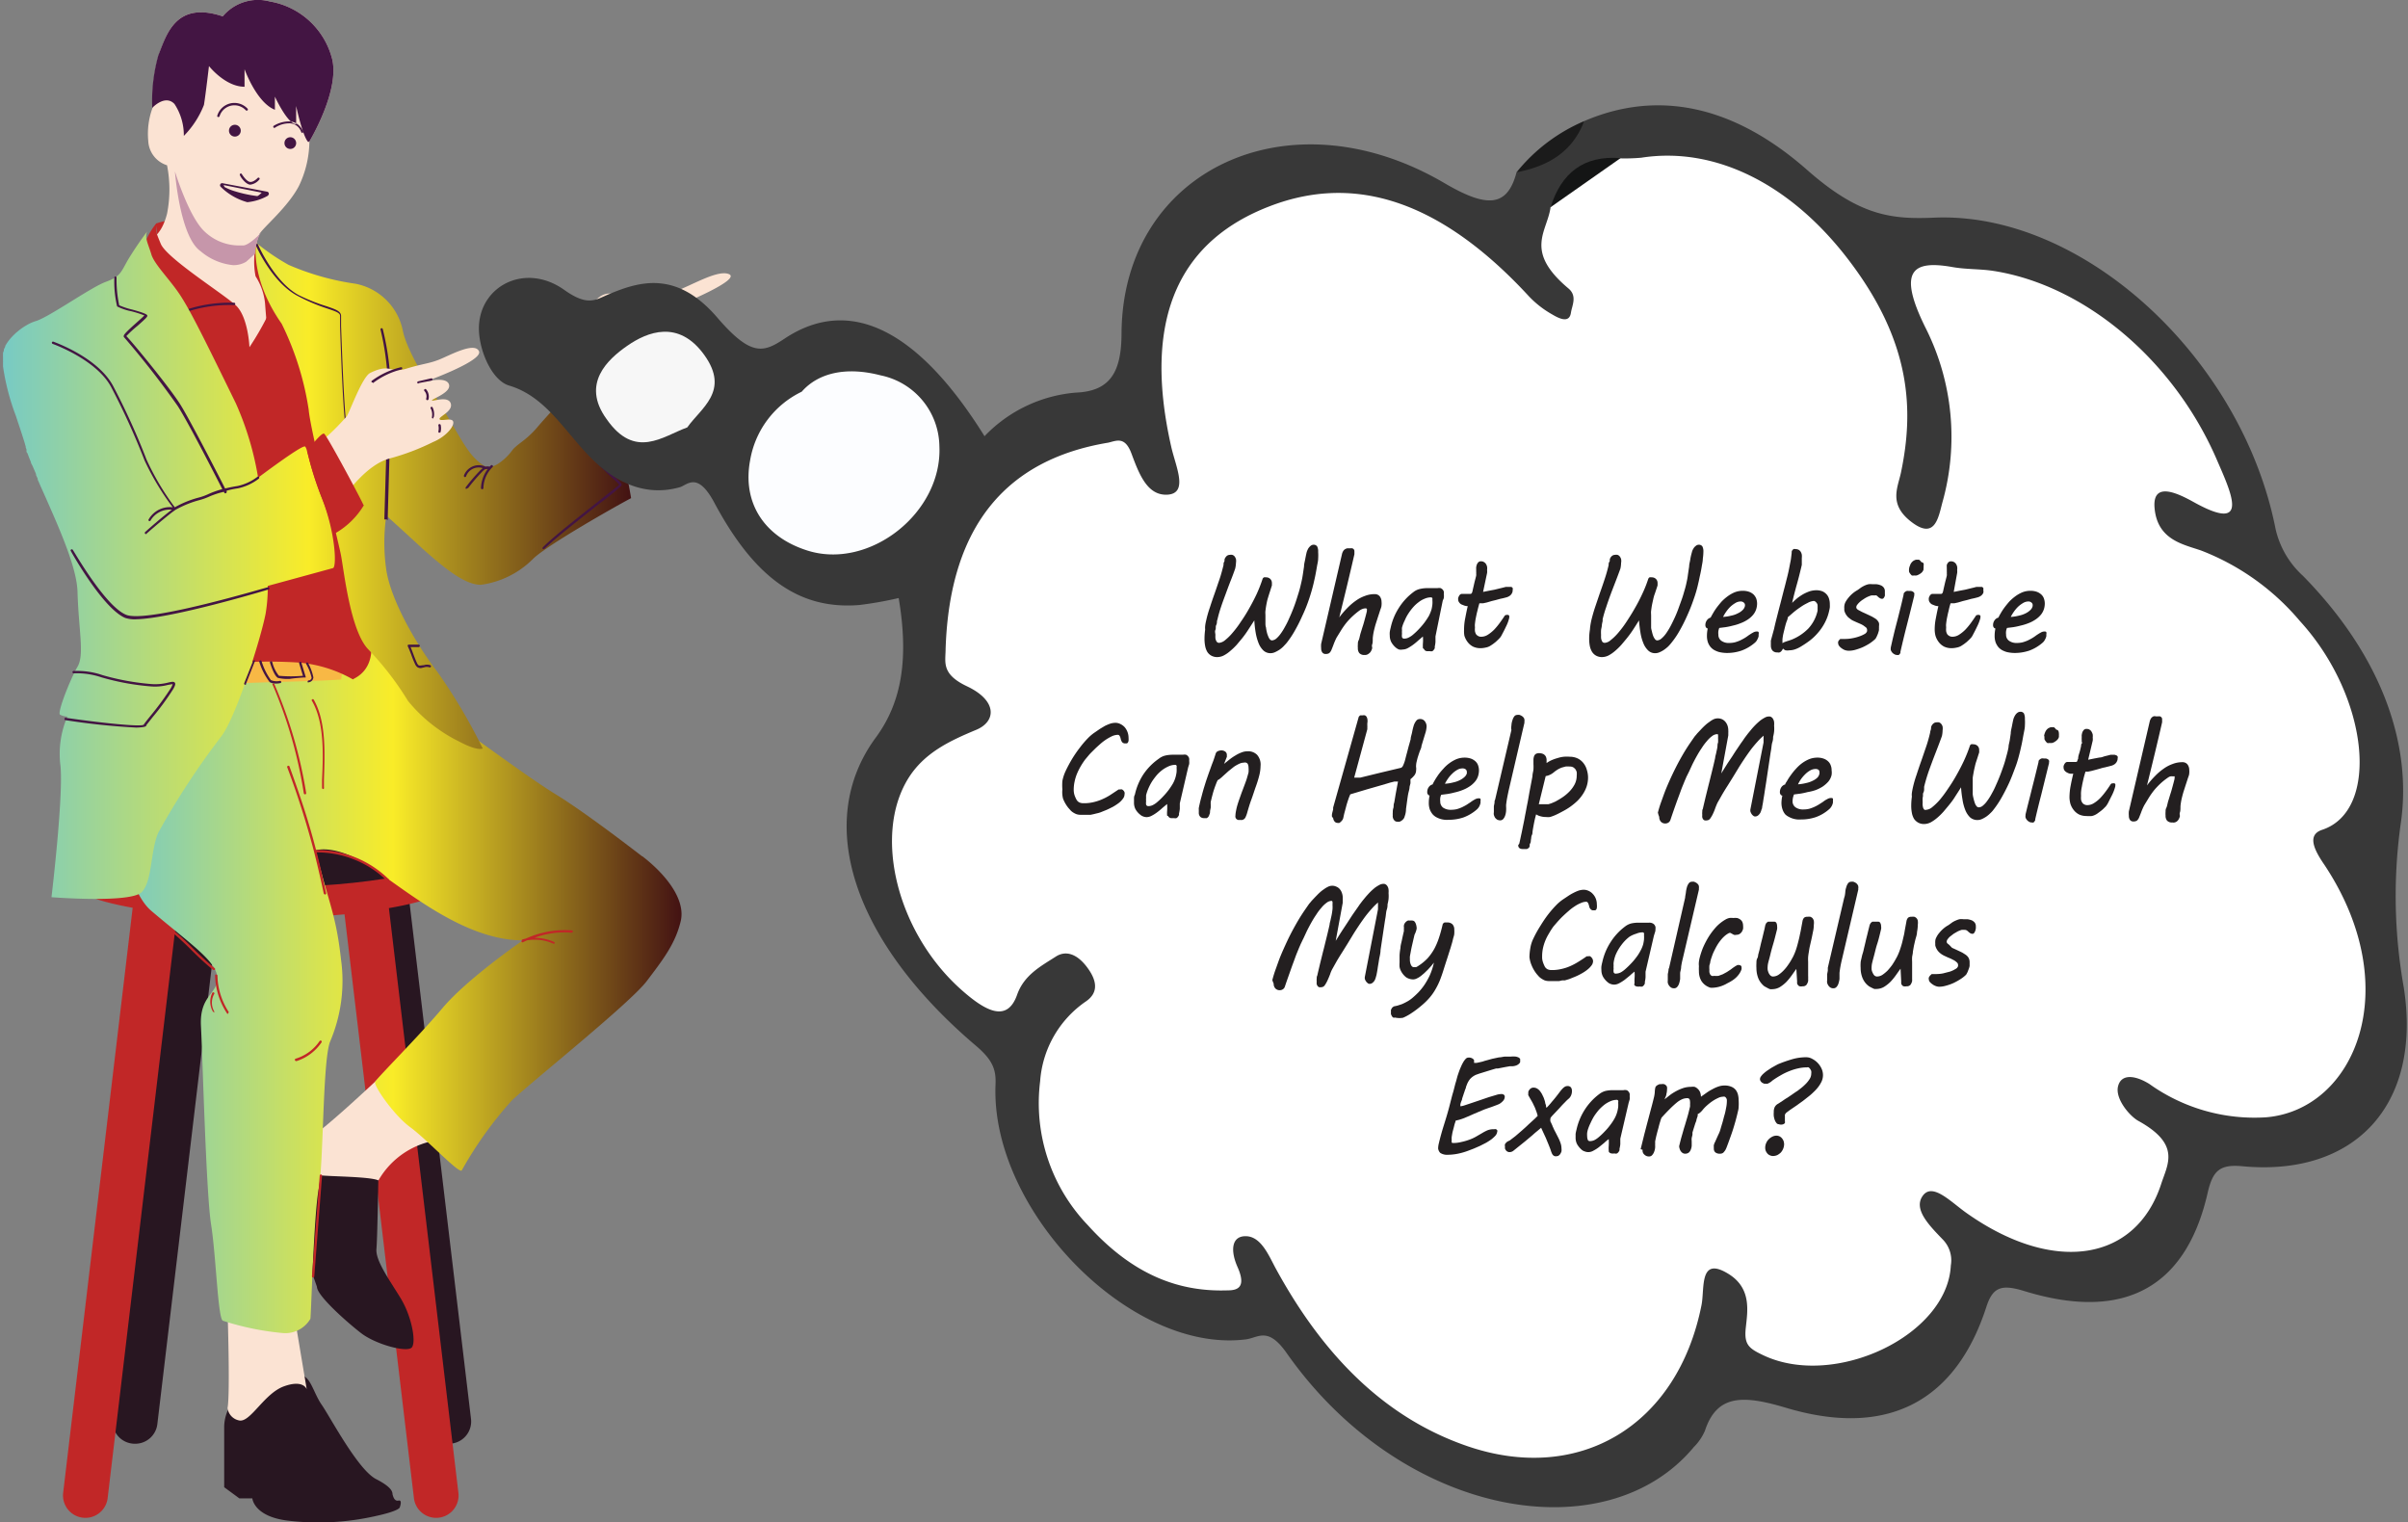 <svg id="Layer_1" data-name="Layer 1" xmlns="http://www.w3.org/2000/svg" xmlns:xlink="http://www.w3.org/1999/xlink" viewBox="0 0 216.53 136.89"><rect x="0" y="0" width="216.53" height="136.89" fill="#808080" stroke="none"/><defs><style>.cls-1{fill:none;}.cls-2{fill:#281621;}.cls-3{fill:#c12727;}.cls-4{fill:#f8b845;}.cls-5{fill:#fbe3d3;}.cls-6{fill:url(#linear-gradient);}.cls-7{fill:#431543;}.cls-8{fill:url(#linear-gradient-2);}.cls-9{clip-path:url(#clip-path);}.cls-10{fill:#caaaca;}.cls-11{fill:#c696aa;}.cls-12{fill:#383838;}.cls-13{fill:#1b1b1b;}.cls-14{fill:#fff;}.cls-15{fill:#fcfdff;}.cls-16{fill:#f7f7f7;}.cls-17{fill:#141515;}.cls-18{fill:#231f20;}</style><linearGradient id="linear-gradient" x1="33.86" y1="91.87" x2="84.76" y2="91.87" gradientUnits="userSpaceOnUse"><stop offset="0" stop-color="#76cac6"/><stop offset="0.49" stop-color="#f9ec28"/><stop offset="1" stop-color="#431213"/></linearGradient><linearGradient id="linear-gradient-2" x1="23.47" y1="55.69" x2="80.22" y2="55.69" xlink:href="#linear-gradient"/><clipPath id="clip-path" transform="translate(-23.47 -4.78)"><rect class="cls-1" x="74.89" y="29.19" width="14.28" height="15.53"/></clipPath></defs><title>What_website_can_help_me_with_my_calculus_exam</title><path class="cls-2" d="M35.61,134.59a2,2,0,0,1-2-2.26l6.32-53.15H44l-6.38,53.63a2,2,0,0,1-2,1.78" transform="translate(-23.47 -4.78)"/><path class="cls-2" d="M63.82,134.59a2,2,0,0,0,2-2.26L59.49,79.18H55.44l6.38,53.63a2,2,0,0,0,2,1.78" transform="translate(-23.47 -4.78)"/><path class="cls-3" d="M64.69,139,58.44,86.43c3.62-.62,5.9-1.53,5.9-2.54V81.17H57.4A74,74,0,0,0,47,80.49a74,74,0,0,0-10.37.68H29.73v2.72c0,1,2.19,1.89,5.67,2.51L29.15,139a2,2,0,0,0,4,.48l6.24-52.51c2.31.22,4.9.35,7.65.35s5.16-.12,7.41-.33l6.24,52.49a2,2,0,0,0,4-.48" transform="translate(-23.47 -4.78)"/><path class="cls-2" d="M64.34,81.17c0,1.87-7.75,3.39-17.3,3.39S29.73,83,29.73,81.17,37.48,77.78,47,77.78s17.3,1.51,17.3,3.39" transform="translate(-23.47 -4.78)"/><path class="cls-4" d="M54.92,59.07l-1,8.56L64,71.06S61.39,63.93,59,62.13s-4-3.06-4-3.06" transform="translate(-23.47 -4.78)"/><path class="cls-3" d="M37.51,24.88a4,4,0,0,1,3,.05c1.88.62,6.29,1.91,6.29,1.91l2.09,8s-4.93,1.77-6.14,1.46-5.12-8.8-5.12-8.8l-.1-2.64" transform="translate(-23.47 -4.78)"/><path class="cls-5" d="M37.13,26.2S38,25.9,38.49,24a11.24,11.24,0,0,0,0-4.36,2.41,2.41,0,0,1-1.69-2.2,6.76,6.76,0,0,1,.4-3,15.25,15.25,0,0,1,.55-4.74C38.41,8,39.2,4.81,43.5,6.25a4.12,4.12,0,0,1,4.22-1.34,7,7,0,0,1,5.57,5c.86,2.86-2,7.59-2,7.59a9.41,9.41,0,0,1-.94,4c-1,1.92-3.21,3.72-3.57,4.35a6.87,6.87,0,0,0-.33,3.77,5.54,5.54,0,0,1,.85,2.4c.15,2.06.49,5.33.49,5.33s-3.33-.48-4.19-1.82-6.45-9.4-6.45-9.4" transform="translate(-23.47 -4.78)"/><path class="cls-2" d="M57.52,109s-.1,7-.2,8.07,1.21,2.84,2.19,4.46,1.39,3.88,1,4.39-3.24-.24-4.59-1.29-3.95-3.37-3.95-4.15l-2.53-7.22s1-6,4-6.39A3.93,3.93,0,0,1,57.52,109" transform="translate(-23.47 -4.78)"/><path class="cls-5" d="M59,100.33s-6.14,5.92-8,7,.21,3,1.2,3.12,4.49.11,5.3.46a7.36,7.36,0,0,1,5.57-3.65L59,100.33" transform="translate(-23.47 -4.78)"/><path class="cls-2" d="M44.23,131.08a3.77,3.77,0,0,0-.6,1.95v5.47l1.36,1h1.17s.12,1.62,3.16,2a23.2,23.2,0,0,0,7.94-.41c2.08-.45,2.15-.76,2.15-.76s.28-.71-.1-.63-.48-.36-.53-.51.15-.58-1.49-1.42-4.1-5.54-4.89-6.68-1-2.66-2-2.69-6.13,2.69-6.13,2.69" transform="translate(-23.47 -4.78)"/><path class="cls-5" d="M43.93,122.6s.25,7.52,0,8.78A1.3,1.3,0,0,0,45,132.5c1,.17,2.23-2.43,4-3.07s2.05.26,2.05.26l-1.34-8-5.79.89" transform="translate(-23.47 -4.78)"/><path class="cls-4" d="M36.59,65s15.22-3.24,18.84,1.27c0,0-14.49,1.11-18.84-1.27" transform="translate(-23.47 -4.78)"/><path class="cls-6" d="M81.22,81.78c-2-1.54-5.52-4.2-7.84-5.62s-7.14-5-9.77-6.84l-.4-.27c-1-2.25-2.65-5.74-4.25-6.92-2.44-1.8-4-3.06-4-3.06l-.81,6.8c-2,.17-7,.23-9.57.37-2.74.15-10.95.53-10.68,6.12,0,0-.2,11.45,3.19,14.33s5.87,4.51,5.92,6-1.62,1.57-1.47,4.35.46,15,.91,17.83.61,8.46,1.06,8.66a24.59,24.59,0,0,0,5.42,1.11,2.61,2.61,0,0,0,2.45-1.28c.07-.31.31-9.42.75-11.68s.34-11.26,1-13.19a13.93,13.93,0,0,0,1-7.47c-.44-4-1.09-5-2.28-9.78,0,0,1.78-.65,5.08,1.57s8.37,6.52,13.56,6.52c0,0-5,3.44-7.22,6.08s-5.93,6.31-6.07,6.65,1.69,3,3.17,4.08S64.84,110.43,65,110a34.53,34.53,0,0,1,4.49-6.27C71.25,102.06,80.1,95,81.62,93s2.58-3.39,3.06-5.39-1.44-4.3-3.46-5.85" transform="translate(-23.47 -4.78)"/><path class="cls-3" d="M37.61,24.93a.06.06,0,0,0-.1-.05,6.87,6.87,0,0,0-1.37,3c0,1.19,4.28,9.32,6.37,14.38s2.63,22.08,2.63,22.08a42.86,42.86,0,0,1,5,0,11.85,11.85,0,0,1,5.07,1.53c0-.11,2.47-.76,1.39-4.65-.66-2.35-5.68-30.41-7-31s-2.44-3.1-2.93-3.34c0,0,2.25,3.79,2.32,4.2s-.47-.05-1.32,1.82A26.14,26.14,0,0,1,45.9,36s-.1-2.74-1.24-3.78S38.47,28,37.93,26.71s-.44-1.11-.32-1.78" transform="translate(-23.47 -4.78)"/><path class="cls-7" d="M38.49,33.59a.1.1,0,0,1-.09-.06.1.1,0,0,1,0-.14A12.41,12.41,0,0,1,44.53,32a.1.1,0,0,1,.09.12.1.1,0,0,1-.11.09,12.23,12.23,0,0,0-6,1.34l0,0" transform="translate(-23.47 -4.78)"/><path class="cls-8" d="M50.88,44.93c-.31-.13-4.2,2.8-4.2,2.8a27.14,27.14,0,0,0-2-6.68c-2.87-5.88-4.08-8.31-5-9.72s-2.33-2.77-2.6-3.68-.64-1.52-.37-2.06a30.48,30.48,0,0,0-1.72,2.53c-.64,1.11-.67,1.52-2,2s-5.06,3.14-6.27,3.52a3.85,3.85,0,0,0-.86.38h0a5.37,5.37,0,0,0-.87.62l-.09.07-.13.13-.11.1-.12.13-.12.13-.1.12-.13.17a.86.86,0,0,1-.07.1l-.18.29,0,.07-.12.24a.49.49,0,0,0,0,.11,1.43,1.43,0,0,0-.08.22l0,.12a1.74,1.74,0,0,0,0,.22l0,.13c0,.08,0,.16,0,.24a.49.49,0,0,1,0,.12c0,.12,0,.24,0,.37a21,21,0,0,0,1.16,4.46l.15.46c.21.62.43,1.29.65,2h0a2.76,2.76,0,0,0,.08.27l0,.09a1.59,1.59,0,0,1,.07.2.56.56,0,0,1,0,.12c0,.06,0,.13.08.19a.69.69,0,0,0,.05.13,1.8,1.8,0,0,0,.08.21,1.12,1.12,0,0,0,.05.13l.09.23.05.12c0,.11.09.22.14.33v0l.17.39,0,0,.15.35,0,.09.15.33,0,.09c.06.12.12.25.17.38h0c.24.55.5,1.11.75,1.69,1.28,2.89,2.6,6,2.66,8,.1,3.5.64,5.66,0,6.75s-1.85,4.14-1.57,4.31a1.49,1.49,0,0,0,.66.17,8.46,8.46,0,0,0-.62,4.45c.27,2.77-.81,11.79-.81,11.79s7.2.57,8.14-.48.74-3.58,1.45-5.3A69.62,69.62,0,0,1,43.36,71c1.28-1.62,3.54-8.68,4-11.07a14.71,14.71,0,0,0,.19-2.47l5.86-1.6c.34-.07.26-3.09-1-6.3s-1.25-4.52-1.55-4.66m7.35,6.22a16.93,16.93,0,0,0,0,4.92c.41,2.67,2.6,6.55,4.59,9.15a50.12,50.12,0,0,1,4.08,6.89s-.44.27-2.09-.61a13.84,13.84,0,0,1-4.62-3.65,27.39,27.39,0,0,0-3.58-4.65c-1.62-1.66-2.19-7.09-2.46-8.48s-2.77-11.31-2.9-13.06a26.39,26.39,0,0,0-2.43-7.74c-2.89-4.12-2.3-7.29-2.3-7.29a19.24,19.24,0,0,0,2.93,2,23.28,23.28,0,0,0,6,1.69,5.39,5.39,0,0,1,4.25,4.15c.37,2.06,2.94,5.91,4.32,8.27s1.86,3.21,3,3.95c.78.5,2.06-.74,2.5-1.35s1.24-.88,2.29-2.12,3.34-3.65,3.34-3.65c2-.68,4.25,6,4.59,7.49s.5,2.54.5,2.54c-.87.44-7.61,4.23-8.84,5.48a8.14,8.14,0,0,1-4.67,2.31c-1.35,0-3-1.24-5.28-3.28-2-1.85-3.2-2.92-3.2-2.92" transform="translate(-23.47 -4.78)"/><g class="cls-9"><path class="cls-5" d="M74.92,40.86a16.17,16.17,0,0,0,1.66-3.72c.11-1.06-.42-4.25.34-5.22s1.84-.91,2.2-.32a4.57,4.57,0,0,1,.45.91A13,13,0,0,1,83,31.34c1.72-.25,4.75-2.4,6-1.92s-4.48,2.81-4.71,2.91-.1.86-.6,1.25a6.23,6.23,0,0,1-.29,1.81c-.24.4.08,2-.53,2.45A27,27,0,0,0,80,39.52a10.71,10.71,0,0,1-1.46,2.84,14.72,14.72,0,0,0-1.68,2.33s-2-2.8-2-3.83" transform="translate(-23.47 -4.78)"/></g><path class="cls-3" d="M75,39.69a.12.12,0,0,1,.19.12,2.56,2.56,0,0,0,.2,1.33c.43,1,1.4,2.66,2.26,2.86a3.23,3.23,0,0,0,.91.12.08.08,0,0,1,.07.14l-1.56,1.85a12.51,12.51,0,0,1-2.15-4c-.48-2-.36-1.94-.36-1.94l.44-.46" transform="translate(-23.47 -4.78)"/><path class="cls-7" d="M65.43,48.73l-.07,0a.12.12,0,0,1,0-.15,15.55,15.55,0,0,1,1.24-1.45,3.45,3.45,0,0,1,.28-.26,1.2,1.2,0,0,0-1.5.74.1.1,0,0,1-.13.06.11.11,0,0,1-.06-.14,1.43,1.43,0,0,1,1.94-.79.78.78,0,0,1,.37,0l.13-.13a.11.11,0,0,1,.15.15,2.72,2.72,0,0,0-.84,1.9.11.11,0,0,1-.22,0,3,3,0,0,1,.61-1.71l-.1,0a.1.1,0,0,1-.11,0l0,0a1.81,1.81,0,0,0-.34.29,16.72,16.72,0,0,0-1.22,1.43.12.12,0,0,1-.08,0m-12.62.39h-.05a.1.1,0,0,1,0-.14s2.12-3.9,1.8-5.37c-.28-1.26-.48-7-.56-9.46,0-.48,0-.81,0-.92,0-.27-.45-.41-1.15-.65a16.32,16.32,0,0,1-2.54-1.07C48,30.3,46.55,27,46.49,26.88a.11.11,0,1,1,.19-.09s1.46,3.36,3.66,4.53a16.78,16.78,0,0,0,2.51,1c.79.27,1.26.43,1.29.84,0,.11,0,.44,0,.93.08,2.23.28,8.17.56,9.42.34,1.54-1.74,5.35-1.83,5.51a.11.11,0,0,1-.09,0m5.47,2.46h-.22s.17-5.67.27-9.29h0a.11.11,0,0,1,0-.15l0,0c0-.87,0-1.6.06-2.1a24.46,24.46,0,0,0-.67-5.52.11.11,0,0,1,.07-.13.11.11,0,0,1,.13.08A24.57,24.57,0,0,1,58.61,40c0,.42,0,1,0,1.74a5.13,5.13,0,0,0,.65-3,.1.1,0,0,1,.09-.12.12.12,0,0,1,.12.1,5.35,5.35,0,0,1-.87,3.41c-.11,3.62-.27,9.42-.27,9.42" transform="translate(-23.47 -4.78)"/><path class="cls-5" d="M52.23,44.59a22.63,22.63,0,0,0,2.43-2.39c.33-.58,1.4-3.55,2.1-3.89,1.85-.91,1.78.07,3.24-.38s2-.44,2.94-.81,3.2-1.64,3.6-.76-4.94,2.78-4.94,2.78,1.93-.57,2.23.17-1.52,1.33-1.52,1.47,1.45-.46,1.69.27-1.15,1.21-1,1.43,1.18-.22,1.23.26-.79,1.36-1.79,1.77A21,21,0,0,1,58.52,46c-2.11.54-4,3.31-4,3.31l-2.29-4.75" transform="translate(-23.47 -4.78)"/><path class="cls-3" d="M56.15,50.19c0-.14-3.32-6.34-3.54-6.42s-1,.89-1.53,1.54a31.36,31.36,0,0,0,1.35,4.28,18.21,18.21,0,0,1,1,3.24,7.16,7.16,0,0,0,2.77-2.64" transform="translate(-23.47 -4.78)"/><path class="cls-7" d="M47,22.1l-3.42-.68a.7.7,0,0,0,.09.18,4.8,4.8,0,0,0,.93.38,11.62,11.62,0,0,0,2,.43C46.75,22.37,47,22.1,47,22.1Zm.57.27a4.67,4.67,0,0,1-1.86.59,5.44,5.44,0,0,1-2.39-1.38.19.19,0,0,1,.15-.33l4,.76A.19.19,0,0,1,47.54,22.37Zm2-5.25a.52.52,0,0,0-.52.53.52.52,0,0,0,.52.52.52.52,0,0,0,.53-.52A.53.53,0,0,0,49.53,17.12ZM44.59,16a.53.53,0,1,0,0,1.06.53.53,0,0,0,0-1.06Zm-1.38-.76a1.4,1.4,0,0,1,2.37-.54.12.12,0,0,0,.15,0,.11.11,0,0,0,0-.15,1.61,1.61,0,0,0-2.72.62.09.09,0,0,0,.07.13h0A.11.11,0,0,0,43.21,15.24Zm7.44,1.52a.11.11,0,0,0,.07-.13,1.34,1.34,0,0,0-1.18-.93,2.62,2.62,0,0,0-1.47.4.11.11,0,0,0,0,.15.1.1,0,0,0,.14,0,2.34,2.34,0,0,1,1.34-.38,1.12,1.12,0,0,1,1,.77.1.1,0,0,0,.1.08Zm-3.86,4.16a.1.1,0,0,0,0-.14.11.11,0,0,0-.15,0c-.11.12-.44.41-.72.35s-.61-.54-.72-.72a.1.1,0,0,0-.14,0,.1.1,0,0,0,0,.14c0,.08.43.74.86.83H46A1.26,1.26,0,0,0,46.79,20.92ZM79.24,33.53a.91.91,0,0,0,.5-.53.73.73,0,0,0-.08-.55.1.1,0,0,0-.14,0,.1.1,0,0,0,0,.14.51.51,0,0,1,0,.38.67.67,0,0,1-.38.4c-.65.34-1.71-.69-1.72-.7a.09.09,0,0,0-.15,0,.1.1,0,0,0,0,.14,2.91,2.91,0,0,0,1.58.84A.85.85,0,0,0,79.24,33.53Zm3.08,3.6a.3.3,0,0,0-.1-.24.81.81,0,0,0-.7-.06.81.81,0,0,1-1.06-.56c-.11-.3.19-.56.26-.63a9,9,0,0,1,1.87-.2,1.62,1.62,0,0,1,.64.45.12.12,0,0,0,.15,0,.1.1,0,0,0,0-.15,1.76,1.76,0,0,0-.74-.51,7.74,7.74,0,0,0-1.91.19,1.65,1.65,0,0,1,.11-1.65l2.85-.09a.1.1,0,0,0,.1-.11.11.11,0,0,0-.11-.1l-2.82.08a2,2,0,0,1,0-1.53.11.11,0,0,0,0-.15.09.09,0,0,0-.14,0,2.23,2.23,0,0,0,0,1.73,1.82,1.82,0,0,0-.13,1.87.77.77,0,0,0-.29.82,1,1,0,0,0,1.3.69c.36-.07.48,0,.51,0a.07.07,0,0,1,0,.06.1.1,0,0,0,.09.11h0A.11.11,0,0,0,82.32,37.13ZM57,39.23A7,7,0,0,1,59.56,38a.11.11,0,0,0,.08-.13.1.1,0,0,0-.13-.07,7.26,7.26,0,0,0-2.61,1.22.1.1,0,0,0,0,.14.12.12,0,0,0,.09,0Zm4.1,0L62.28,39a.11.11,0,0,0,.08-.13.1.1,0,0,0-.13-.07l-1.16.27a.11.11,0,0,0-.08.12.11.11,0,0,0,.11.08ZM62,40.69a1,1,0,0,0-.23-.92.11.11,0,0,0-.15.15.71.71,0,0,1,.17.71.12.12,0,0,0,.08.13h0A.12.12,0,0,0,62,40.69Zm.48,1.59a1.37,1.37,0,0,0-.12-.89.11.11,0,0,0-.15,0,.1.1,0,0,0,0,.14,1.18,1.18,0,0,1,.1.76.1.1,0,0,0,.09.12h0A.12.12,0,0,0,62.45,42.28Zm.6,1.37A1.44,1.44,0,0,0,63.1,43a.12.12,0,0,0-.12-.09.1.1,0,0,0-.09.12,1.19,1.19,0,0,1,0,.53.11.11,0,0,0,.07.13h0A.12.12,0,0,0,63.05,43.65ZM36.5,33.16h0Zm.16,19.59s1.13-1,2.27-1.9l.32-.23h0a9.25,9.25,0,0,1,2.17-.88,5.46,5.46,0,0,0,.84-.3A7.34,7.34,0,0,1,43.6,49l.06.11a.1.1,0,0,0,.14,0,.11.11,0,0,0,.05-.14l0-.07a7.37,7.37,0,0,1,1-.21,4.61,4.61,0,0,0,1.9-.88.1.1,0,1,0-.13-.16,4.52,4.52,0,0,1-1.79.83c-.35.05-.74.13-1.12.22-.6-1.19-3.07-6-4-7.51S35.3,35.45,34.83,35a10.72,10.72,0,0,1,1-.92c.76-.67.89-.81.89-.91s-.18-.23-1.34-.55a6.71,6.71,0,0,1-1.19-.39,11,11,0,0,1-.24-2.49.11.11,0,0,0-.1-.11h0a.12.12,0,0,0-.1.11A9.88,9.88,0,0,0,34,32.33a5,5,0,0,0,1.29.44,10.2,10.2,0,0,1,1.16.37c-.11.13-.5.47-.79.73-.82.73-1.06,1-1.06,1.1a.18.18,0,0,0,0,.1,78.9,78.9,0,0,1,4.86,6.23c.94,1.47,3.36,6.2,4,7.46a8,8,0,0,0-1.33.48,5,5,0,0,1-.8.28,9,9,0,0,0-2.14.87,23.41,23.41,0,0,1-2.54-4.28,62.62,62.62,0,0,0-3-6.61c-1.35-2.56-5.21-3.93-5.38-4a.1.1,0,0,0-.13.06.11.11,0,0,0,.07.14s3.94,1.4,5.26,3.89a64.31,64.31,0,0,1,3,6.59A23.4,23.4,0,0,0,39,50.39a2.2,2.2,0,0,0-2.15,1.07.11.11,0,0,0,0,.15.11.11,0,0,0,.14,0,2,2,0,0,1,1.93-1l-.12.09c-1.15.89-2.27,1.91-2.28,1.92a.11.11,0,0,0,0,.15.1.1,0,0,0,.14,0Zm35.75,1.39c.88-.87,3.27-2.74,5-4.11a20.73,20.73,0,0,0,1.93-1.57c.1-.16-.08-.32-.56-.76a20.16,20.16,0,0,1-2.1-2.16,13.37,13.37,0,0,1-2.13-5.32.1.1,0,0,0-.12-.09.11.11,0,0,0-.09.13,13.33,13.33,0,0,0,2.18,5.41,20.88,20.88,0,0,0,2.12,2.19,3.31,3.31,0,0,1,.51.51c-.14.13-1,.79-1.87,1.49-1.74,1.37-4.14,3.25-5,4.14a.1.1,0,0,0,0,.14.08.08,0,0,0,.08,0A.07.07,0,0,0,72.41,54.14ZM47.62,57.78a.09.09,0,0,0,.07-.13.11.11,0,0,0-.13-.07c-.11,0-10.83,3.25-12.74,2.48S30.07,54.25,30,54.2a.11.11,0,0,0-.15,0,.1.1,0,0,0,0,.14c.11.21,2.9,5.17,4.88,6a2.73,2.73,0,0,0,1,.12C38.94,60.38,47.23,57.9,47.62,57.78Zm14,7a.73.73,0,0,1,.46,0,.11.11,0,0,0,.14-.06.1.1,0,0,0-.06-.13.89.89,0,0,0-.58,0c-.19,0-.36.07-.48,0a.64.64,0,0,1-.14-.21c-.11-.23-.22-.51-.32-.78s-.16-.44-.25-.64h.72a.11.11,0,0,0,0-.22h0l-.89,0a.09.09,0,0,0-.08.05.12.12,0,0,0,0,.1c.11.23.22.51.32.78a8.13,8.13,0,0,0,.32.79.76.76,0,0,0,.2.29.52.52,0,0,0,.34.1Zm-10.75.92a.12.12,0,0,0,.08,0,.1.1,0,0,0,0-.09l-.38-1.25a.09.09,0,0,0-.13-.07.11.11,0,0,0-.07.13l.34,1.12a11.38,11.38,0,0,1-2.16,0,3.15,3.15,0,0,1-.6-1.24.12.12,0,0,0-.13-.07.11.11,0,0,0-.07.14c.06.19.38,1.19.71,1.36a3.72,3.72,0,0,0,1.07.09C50.13,65.73,50.72,65.7,50.9,65.69Zm.3.43a.48.48,0,0,0,.48-.44,4.58,4.58,0,0,0-.49-1.32.1.1,0,0,0-.14,0,.1.1,0,0,0,0,.14,4.45,4.45,0,0,1,.47,1.21.28.28,0,0,1-.28.24.11.11,0,0,0,0,.21Zm-2.49.07a.1.1,0,0,0,.08-.12.11.11,0,0,0-.13-.08,1.32,1.32,0,0,1-.8-.07,5.88,5.88,0,0,1-.84-1.7.1.1,0,0,0-.13-.06.1.1,0,0,0-.07.13,5.67,5.67,0,0,0,.93,1.81,1,1,0,0,0,.56.13A1.64,1.64,0,0,0,48.71,66.19Zm-3.1.09.79-2a.1.1,0,0,0,0-.14.1.1,0,0,0-.14.06l-.8,2a.12.12,0,0,0,.06.14h0A.11.11,0,0,0,45.61,66.28Zm-9,3.76c.09-.13.32-.41.6-.77a24.1,24.1,0,0,0,1.87-2.55c.15-.27.23-.45.14-.57s-.3-.08-.63,0a4.66,4.66,0,0,1-1.55.12,22.37,22.37,0,0,1-4.33-.8,6.93,6.93,0,0,0-2.55-.37.11.11,0,1,0,0,.21,6.88,6.88,0,0,1,2.46.36,22.19,22.19,0,0,0,4.37.81,4.56,4.56,0,0,0,1.62-.13l.41-.07s0,.08-.15.35a26.35,26.35,0,0,1-1.85,2.52c-.29.36-.52.65-.6.78-.28.21-3.83-.16-7-.62a.1.1,0,0,0-.12.09.1.1,0,0,0,.08.12,61.88,61.88,0,0,0,6.39.67C36.29,70.18,36.6,70.14,36.66,70Zm14.61-52.5c-.5-.47-1.09-3.24-1.09-3.24v1.63c-.78,0-1.91-2.47-1.91-2.47v1.18C46.53,14,45.46,11,45.46,11v1.58c-1.74,0-3.2-1.86-3.2-1.86s-.28,2.42-.45,3.49A8.22,8.22,0,0,1,40,17a5.1,5.1,0,0,0-.84-2.87c-.85-.9-2,.35-2,.35a15.25,15.25,0,0,1,.55-4.74C38.42,8,39.2,4.81,43.5,6.25a4.12,4.12,0,0,1,4.22-1.34,7,7,0,0,1,5.57,5c.86,2.86-2,7.59-2,7.59" transform="translate(-23.47 -4.78)"/><path class="cls-10" d="M46.59,26.36a2.91,2.91,0,0,1,.17-.44,2.09,2.09,0,0,1,.18-.25,2.63,2.63,0,0,0-.35.69" transform="translate(-23.47 -4.78)"/><path class="cls-11" d="M44.43,28.62a5.3,5.3,0,0,1-2.93-1.26c-1.87-1.3-2.3-7.17-2.3-7.17s1.24,4.08,2.66,5.4A4.5,4.5,0,0,0,45,26.85h.36c.56-.05,1.57-1.12,1.69-1.24l-.07.07a2.09,2.09,0,0,0-.18.25,2.91,2.91,0,0,0-.17.44,5.89,5.89,0,0,0-.24,1.24h0l-.78.7a2.15,2.15,0,0,1-1.14.31" transform="translate(-23.47 -4.78)"/><path class="cls-10" d="M47,25.6h0" transform="translate(-23.47 -4.78)"/><path class="cls-11" d="M47,25.6h0" transform="translate(-23.47 -4.78)"/><path class="cls-3" d="M52.53,75.73h0a.12.12,0,0,1-.1-.11l0-.7c.1-2.28.23-5.13-.9-7.11a.09.09,0,0,1,0-.14.1.1,0,0,1,.14,0c1.16,2,1,4.91.93,7.22l0,.69A.11.11,0,0,1,52.53,75.73Zm-1.63.47a.11.11,0,0,1-.11-.08A40.28,40.28,0,0,0,48,66.38a.1.1,0,0,1,0-.14.11.11,0,0,1,.14.05A40.7,40.7,0,0,1,51,76.08a.1.1,0,0,1-.09.12Zm1.78,9a.12.12,0,0,1-.1-.09c-.3-1.42-.59-2.64-.88-3.79v0a77.34,77.34,0,0,0-2.39-7.52.11.11,0,1,1,.2-.08c1.09,3,1.77,5.12,2.38,7.49a9.16,9.16,0,0,1,6.51,2.6.11.11,0,1,1-.14.16,9,9,0,0,0-6.31-2.55c.28,1.11.55,2.3.85,3.67a.1.1,0,0,1-.08.12Zm20.58,4.44h0a4.12,4.12,0,0,0-2.4-.31l-.33.15a.1.1,0,0,1-.14,0,.11.11,0,0,1,0-.14.11.11,0,0,1,.08-.1l.29-.07a8.49,8.49,0,0,1,4.13-.74.1.1,0,0,1,.09.12.12.12,0,0,1-.12.09,7.57,7.57,0,0,0-3.32.46,4.2,4.2,0,0,1,1.78.39.11.11,0,0,1,0,.14A.11.11,0,0,1,73.26,89.62ZM42.72,92l-.07,0c-.77-.63-1.41-1.24-2-1.83s-1.25-1.2-2-1.83a.1.1,0,1,1,.13-.16c.78.63,1.42,1.24,2,1.83s1.25,1.2,2,1.83a.1.1,0,0,1,0,.15A.11.11,0,0,1,42.72,92Zm0,3.76a.12.12,0,0,1-.09,0,1.8,1.8,0,0,1-.06-1.73.11.11,0,0,1,.15,0,.1.1,0,0,1,0,.14,1.6,1.6,0,0,0,0,1.53.1.1,0,0,1,0,.14Zm1.27.16a.11.11,0,0,1-.09,0,6.5,6.5,0,0,1-1.09-3.42.09.09,0,0,1,.1-.1h0a.1.1,0,0,1,.11.1A6.26,6.26,0,0,0,44,95.71a.1.1,0,0,1,0,.15Zm6.1,4.25a.09.09,0,0,1-.1-.07.1.1,0,0,1,.06-.13,4,4,0,0,0,2.17-1.6.11.11,0,0,1,.15,0,.11.11,0,0,1,0,.15,4.31,4.31,0,0,1-2.28,1.68Zm1.53,19.48h0a.11.11,0,0,1-.1-.11l.7-9.07a.1.1,0,0,1,.11-.09.1.1,0,0,1,.1.11l-.7,9.06a.1.1,0,0,1-.1.1" transform="translate(-23.47 -4.78)"/><path class="cls-12" d="M159.84,20.27c-.83,3.16-2.67,3.2-6.44,1-14-8.25-28.95-1.21-29.08,13.42,0,3.53-1,5.26-4.1,5.39A12.81,12.81,0,0,0,112,44c-6-9.63-12.16-12.66-18-8.76-1.89,1.26-3,1.6-6-1.87-3.67-4.3-7-3.3-9.77-2.14-1.19.49-1.86,1.14-4-.37-3.48-2.49-7.52-.43-7.69,3.21-.1,2,1.1,4.91,2.72,5.38,3.37,1,5.08,4.3,7.53,6.68,2.7,2.62,5.39,3.14,7.8,2.46.68-.19,1.59-1.48,3.13,1.42,3.69,6.89,7.74,9.59,13,9.17a32.45,32.45,0,0,0,3.56-.63c.92,5.47.28,9.37-2.06,12.55-5.62,7.63-2,18.36,9,27.7,1.5,1.27,1.83,2.14,1.77,3.48-.48,11.27,12.07,24.21,22.48,22.93,1.16-.14,2-1.21,3.72,1.26,10.46,14.85,28.74,17.87,36.59,8.42a4.7,4.7,0,0,0,1-1.47c1.11-3.39,3.61-3.18,7.5-2,9.31,2.7,15.17-1,17.8-9.12.58-1.8,1.36-2.07,3.41-1.44,9.16,2.82,14.6-.48,16.5-8.85.46-2,1.11-2.56,3.13-2.37,10,.94,16.16-5.4,14.5-16.08a46.89,46.89,0,0,1-.29-14.61c1.07-7-1.52-15-8.78-22.4a8.1,8.1,0,0,1-2.46-4.22C225.07,37,210.81,23.79,197.4,24.35c-3.8.16-6.7-.12-11.43-4.29-7.4-6.51-14.3-6.87-20.05-4.39C164.35,17.82,162.05,19,159.84,20.27Z" transform="translate(-23.47 -4.78)"/><path class="cls-13" d="M159.84,20.27c2.76-.53,5-1.76,6.08-4.6A15.71,15.71,0,0,0,159.84,20.27Z" transform="translate(-23.47 -4.78)"/><path class="cls-14" d="M162.9,23.41c-.3,2.22-2.42,3.92,1.6,7.3.82.68.33,1.53.23,2.19-.14.94-1,.56-1.67.16a8.88,8.88,0,0,1-2.1-1.63c-8.83-9.58-16.65-10.71-23.41-8.07C130.07,26.27,126,32.73,128.8,45c.41,1.78,1.57,4.18-.4,4.26-1.77.06-2.5-1.85-3.18-3.68-.59-1.6-1.35-1.17-2.09-1-9,1.49-14.26,7.3-14.63,18.54,0,1.2-.42,2.26,1.93,3.37,2.72,1.29,2.62,3.13.87,3.89-2.4,1-4.74,2.07-6.19,4.44-3.09,5.07-1,13.63,4.59,18.76,2.32,2.11,4.32,3.22,5.23.64.63-1.78,2.11-2.55,3.48-3.43.78-.51,1.76-.37,2.72.84,1.26,1.6.88,2.57,0,3.18A9.52,9.52,0,0,0,117,102a15.86,15.86,0,0,0,4.29,12.94c4.26,4.72,8.5,6,12.58,5.86.89,0,1.69-.28.88-2.1-.65-1.46-.55-2.78.73-2.77,1.43,0,2.13,1.87,2.76,3,4.42,8.07,10,13.38,17.07,15.84,10.1,3.52,19-1.76,21.16-12.64.3-1.5-.23-4.41,2.36-2.85,2.18,1.3,1.78,3.39,1.62,4.91s.3,1.84,1.61,2.46c6.4,3,16.52-1.79,16.83-8.09a2.67,2.67,0,0,0-.72-2.33c-1.22-1.27-2.68-2.73-1.8-3.94s2.52.56,3.94,1.56c7.81,5.52,15.22,4.38,17.5-2.63.58-1.79,1.78-3.54-2.06-5.66-.79-.44-2.11-2-1.82-3.12s1.51-1,2.81-.2a16.27,16.27,0,0,0,10.49,3c8-.66,12.62-11.63,5.24-22.72-1-1.45-1.51-2.69-.19-3.13,5.26-1.74,4.19-12-2-18.77a21.92,21.92,0,0,0-8.88-6.34c-1.61-.56-3.94-.95-4.19-3.83-.21-2.45,2.11-1.31,3.55-.51,5.16,2.86,3.3-.93,2-3.94-3.9-8.93-11.92-15.62-20.09-16.87-1.23-.18-2.4-.12-3.64-.34-3.52-.62-5,.24-2.42,5.45A21.76,21.76,0,0,1,198.12,50c-.37,1.43-.7,3.36-2.86,1.64-1.95-1.55-1.15-3-.86-4.34,1.2-5.69.89-11.71-4.53-18.92-5.24-7-12.13-10.46-18.81-9.42a16.39,16.39,0,0,1-1.87.06A9.55,9.55,0,0,0,162.9,23.41Z" transform="translate(-23.47 -4.78)"/><path class="cls-15" d="M95.56,40a8.39,8.39,0,0,0-4.64,6.18c-.71,3.8,1.26,6.87,5.15,8.1,5.58,1.77,12.16-3.4,11.87-9.4a6.6,6.6,0,0,0-5.28-6.35C99.6,37.73,97.07,38.28,95.56,40Z" transform="translate(-23.47 -4.78)"/><path class="cls-16" d="M85.27,43.21c1.22-1.74,3.86-3.26,1.54-6.5s-5.14-2.08-6.92-.85S75.72,39.28,78,42.44C80.57,46.15,83.07,44,85.27,43.21Z" transform="translate(-23.47 -4.78)"/><path class="cls-17" d="M162.9,23.41,169.19,19C165.84,18.73,163.86,20.36,162.9,23.41Z" transform="translate(-23.47 -4.78)"/><path class="cls-18" d="M131.93,60.57a9.8,9.8,0,0,1,.33-1.16c.13-.41.27-.82.42-1.24s.29-.85.44-1.28.26-.87.37-1.3c0-.11,0-.21.06-.3s0-.18.06-.29a.76.76,0,0,1,.18-.24.43.43,0,0,1,.26-.09.59.59,0,0,1,.23,0,.44.44,0,0,1,.2.13.84.84,0,0,1,.13.25,1.11,1.11,0,0,1,0,.34,2.58,2.58,0,0,1-.07.51q-.21.61-.45,1.2c-.15.39-.29.77-.43,1.15s-.28.75-.4,1.12a11.13,11.13,0,0,0-.31,1.09,1.71,1.71,0,0,0-.05.18c0,.1,0,.21-.07.35s0,.28-.07.43,0,.3,0,.45a2.35,2.35,0,0,0,0,.27.7.7,0,0,0,.06.23.38.38,0,0,0,.11.16.29.29,0,0,0,.17.05,1,1,0,0,0,.53-.24,4.56,4.56,0,0,0,.67-.66,9.1,9.1,0,0,0,.75-1,13.69,13.69,0,0,0,.75-1.2c.24-.42.47-.86.68-1.31a13,13,0,0,0,.52-1.33.28.28,0,0,1,.13-.15.5.5,0,0,1,.19,0,.53.53,0,0,1,.37.14.5.5,0,0,1,.15.37.41.41,0,0,1,0,.11.61.61,0,0,1,0,.11l-.08.25c-.06.2-.12.37-.17.53s-.1.32-.14.46-.09.39-.12.56-.05.33-.07.48,0,.29,0,.44,0,.29,0,.43,0,.14,0,.25,0,.24.05.37a2.79,2.79,0,0,0,.07.4,1.89,1.89,0,0,0,.12.38.92.92,0,0,0,.15.28.27.27,0,0,0,.2.11.68.68,0,0,0,.38-.16,2.42,2.42,0,0,0,.39-.43,5.11,5.11,0,0,0,.4-.64,7.26,7.26,0,0,0,.39-.79c.13-.28.25-.57.37-.88s.22-.6.31-.89.19-.59.26-.86.13-.53.18-.76.08-.43.11-.63l.09-.61c0-.21.06-.41.1-.62s.08-.42.13-.63a1.17,1.17,0,0,1,.09-.24.79.79,0,0,1,.14-.23.85.85,0,0,1,.17-.16.4.4,0,0,1,.2-.07.38.38,0,0,1,.35.15,1,1,0,0,1,.09.5,4.41,4.41,0,0,1,0,.6c0,.23-.07.47-.11.72s-.09.51-.14.77-.11.5-.16.73c-.11.46-.25.95-.42,1.45s-.37,1-.59,1.46a14.17,14.17,0,0,1-.68,1.35,8.42,8.42,0,0,1-.72,1.08c-.09.11-.19.21-.3.33a2.6,2.6,0,0,1-.36.3,3.24,3.24,0,0,1-.4.22,1,1,0,0,1-.39.09.92.92,0,0,1-.66-.25,1.84,1.84,0,0,1-.43-.66,4.67,4.67,0,0,1-.26-.95,9.32,9.32,0,0,1-.12-1.09l-.59.91a8.59,8.59,0,0,1-.53.73l-.46.55a5.49,5.49,0,0,1-.55.53,2.9,2.9,0,0,1-.59.42,1.31,1.31,0,0,1-.59.16,1.08,1.08,0,0,1-.56-.13,1,1,0,0,1-.36-.34,1.6,1.6,0,0,1-.19-.52,3.42,3.42,0,0,1-.06-.65,6.15,6.15,0,0,1,.06-.84C131.81,61.15,131.86,60.86,131.93,60.57Z" transform="translate(-23.47 -4.78)"/><path class="cls-18" d="M146.18,63.67a.59.59,0,0,1-.48-.17.69.69,0,0,1-.13-.45,2,2,0,0,1,0-.33c0-.12,0-.24.07-.37s.11-.43.18-.65.13-.43.2-.64.13-.44.19-.66.12-.44.17-.66c0,0,0-.05,0-.08a.22.22,0,0,0,0-.13.13.13,0,0,0-.12-.05.86.86,0,0,0-.27.05,1.33,1.33,0,0,0-.24.12,6.82,6.82,0,0,0-.67.55,6.92,6.92,0,0,0-.53.56,7.17,7.17,0,0,0-.45.63l-.45.73a6.19,6.19,0,0,0-.29.68q-.11.29-.18.45a.77.77,0,0,1-.18.25.54.54,0,0,1-.31.08.36.36,0,0,1-.32-.14.62.62,0,0,1-.1-.37,2.08,2.08,0,0,1,0-.4l1.88-8.1a.64.64,0,0,1,.06-.16.54.54,0,0,1,.1-.16.52.52,0,0,1,.17-.12.36.36,0,0,1,.21-.05h.19a1.08,1.08,0,0,1,.19,0,.3.3,0,0,1,.13.09.23.23,0,0,1,.06.16s0,.05,0,.1,0,.11,0,.18c-.2.88-.42,1.81-.65,2.77s-.47,1.93-.71,2.91a7.53,7.53,0,0,1,.72-.84,5.11,5.11,0,0,1,.77-.66,3.23,3.23,0,0,1,.82-.43,2.37,2.37,0,0,1,.88-.16.56.56,0,0,1,.45.2.81.81,0,0,1,.16.5,1.26,1.26,0,0,1,0,.28c0,.19-.1.37-.15.55l-.18.55-.18.56c-.06.19-.11.39-.16.59a5.27,5.27,0,0,0-.12.73c0,.23,0,.42-.05.56s0,.23,0,.34a1.1,1.1,0,0,1-.12.29.61.61,0,0,1-.19.2A.51.51,0,0,1,146.18,63.67Z" transform="translate(-23.47 -4.78)"/><path class="cls-18" d="M151.42,63.06a4,4,0,0,1,0-.43,3.64,3.64,0,0,0,0-.62l-.41.35a5.71,5.71,0,0,1-.47.39,3.94,3.94,0,0,1-.49.31,1,1,0,0,1-.45.12.91.91,0,0,1-.33,0,1.1,1.1,0,0,1-.26-.15,1.77,1.77,0,0,1-.43-.51,1.27,1.27,0,0,1-.14-.6,1.73,1.73,0,0,1,0-.32,3.74,3.74,0,0,1,.08-.38,5.43,5.43,0,0,1,.74-1.79,5.3,5.3,0,0,1,1.3-1.41,1.48,1.48,0,0,1,.61-.29,3,3,0,0,1,.59-.07l.3,0,.29,0,.21,0,.17,0a.79.79,0,0,1,.29,0,.83.83,0,0,1,.18.13.5.5,0,0,1,.1.19.91.91,0,0,1,0,.23,1,1,0,0,1,0,.3c0,.1-.07.19-.1.29L152.55,62c0,.18,0,.34,0,.49a2.7,2.7,0,0,1-.06.41.89.89,0,0,0,0,.13.35.35,0,0,1-.08.16.47.47,0,0,1-.14.14.48.48,0,0,1-.22,0l-.28,0a.54.54,0,0,1-.17-.07.26.26,0,0,1-.07-.11A.77.77,0,0,1,151.42,63.06Zm-1.88-1.85a.89.89,0,0,0,0,.24,1.73,1.73,0,0,0,0,.32.94.94,0,0,0,0,.3.19.19,0,0,0,.2.13.86.86,0,0,0,.44-.12,1.7,1.7,0,0,0,.39-.27,5.55,5.55,0,0,0,.5-.48,6.44,6.44,0,0,0,.48-.56,7,7,0,0,0,.4-.6,3.5,3.5,0,0,0,.25-.62,3.46,3.46,0,0,0,.07-.41,2.19,2.19,0,0,0,0-.42.42.42,0,0,0,0-.15.13.13,0,0,0-.13-.08,1.41,1.41,0,0,0-.56.12,2.1,2.1,0,0,0-.54.31,3.06,3.06,0,0,0-.5.46,4.73,4.73,0,0,0-.43.57,3.78,3.78,0,0,0-.33.63A3.11,3.11,0,0,0,149.54,61.21Z" transform="translate(-23.47 -4.78)"/><path class="cls-18" d="M155.12,61.41a5.05,5.05,0,0,1,.11-1.07c.07-.37.14-.72.22-1.06a1,1,0,0,1-.3-.05l-.28-.11a.61.61,0,0,1-.2-.19.41.41,0,0,1-.08-.24.78.78,0,0,1,0-.14.87.87,0,0,1,.07-.17.31.31,0,0,1,.11-.14.2.2,0,0,1,.15-.06h.76a.16.16,0,0,0,.15-.1.89.89,0,0,0,.06-.2c.05-.24.1-.44.14-.62s.08-.32.11-.44.06-.22.07-.29a.82.82,0,0,0,0-.18.81.81,0,0,0,0-.16v-.26a.66.66,0,0,1,0-.13,1,1,0,0,1,.05-.23.64.64,0,0,1,.13-.22.31.31,0,0,1,.26-.1.42.42,0,0,1,.26.07.49.49,0,0,1,.18.17.77.77,0,0,1,.1.25,1,1,0,0,1,0,.29,1.12,1.12,0,0,1,0,.27L156.83,58l.55-.11.48-.09.45-.11.33-.08.23-.06.15,0,.19,0,.16,0a.29.29,0,0,1,.12.1.34.34,0,0,1,0,.18.53.53,0,0,1-.05.26.72.72,0,0,1-.14.2.8.8,0,0,1-.19.13,1,1,0,0,1-.22.08l-.23.06-.32.07-.36.1-.37.09-.44.13-.32.07-.21,0h-.14q-.1.34-.18.69c-.06.22-.1.43-.14.62s-.06.37-.08.53,0,.27,0,.35a1.66,1.66,0,0,0,0,.32.88.88,0,0,0,.09.26.52.52,0,0,0,.19.17.5.5,0,0,0,.29.07,1.1,1.1,0,0,0,.59-.18,3.25,3.25,0,0,0,.56-.45,6.11,6.11,0,0,0,.5-.6c.15-.21.3-.42.43-.62a.21.21,0,0,1,.18-.11l.08,0a.18.18,0,0,1,.09,0,.3.3,0,0,1,.08.08.21.21,0,0,1,0,.12.15.15,0,0,1,0,.07,3.34,3.34,0,0,1-.28.76c-.12.26-.25.51-.39.77a1.06,1.06,0,0,1-.17.26,3,3,0,0,1-.25.25,2,2,0,0,1-.27.23,2.22,2.22,0,0,1-.27.19,1.16,1.16,0,0,1-.47.2,2.12,2.12,0,0,1-.49.06,1.53,1.53,0,0,1-.66-.14,1.43,1.43,0,0,1-.48-.4,1.77,1.77,0,0,1-.3-.58A2.3,2.3,0,0,1,155.12,61.41Z" transform="translate(-23.47 -4.78)"/><path class="cls-18" d="M166.56,60.57c.09-.37.2-.76.33-1.16l.42-1.24c.15-.42.3-.85.44-1.28a13.43,13.43,0,0,0,.37-1.3c0-.11,0-.21.07-.3s0-.18.06-.29a.55.55,0,0,1,.18-.24.4.4,0,0,1,.25-.09.6.6,0,0,1,.24,0,.41.41,0,0,1,.19.13.66.66,0,0,1,.13.25.87.87,0,0,1,0,.34,2.5,2.5,0,0,1-.06.51q-.22.61-.45,1.2c-.15.39-.3.77-.44,1.15s-.27.75-.39,1.12a11.21,11.21,0,0,0-.32,1.09,1.63,1.63,0,0,1,0,.18,2.39,2.39,0,0,0-.07.35c0,.13-.05.28-.07.43a3.52,3.52,0,0,0,0,.45,2.28,2.28,0,0,0,0,.27.7.7,0,0,0,.06.23.37.37,0,0,0,.1.16.35.35,0,0,0,.18.05.91.91,0,0,0,.52-.24,4.57,4.57,0,0,0,.68-.66c.24-.28.49-.6.75-1s.5-.77.74-1.2a14.73,14.73,0,0,0,.68-1.31,11.15,11.15,0,0,0,.53-1.33.27.27,0,0,1,.12-.15.56.56,0,0,1,.2,0,.53.53,0,0,1,.37.14.5.5,0,0,1,.15.37.41.41,0,0,1,0,.11l0,.11-.08.25c-.07.2-.12.37-.18.53s-.1.32-.13.46-.09.39-.12.56-.05.33-.07.48,0,.29,0,.44v.43c0,.06,0,.14,0,.25s0,.24,0,.37.05.27.08.4a2.9,2.9,0,0,0,.11.38,1.21,1.21,0,0,0,.16.28.26.26,0,0,0,.2.11.63.63,0,0,0,.37-.16,2.43,2.43,0,0,0,.4-.43,6.61,6.61,0,0,0,.4-.64c.13-.24.26-.51.39-.79s.25-.57.36-.88.22-.6.32-.89.18-.59.26-.86.13-.53.18-.76.07-.43.1-.63l.09-.61c0-.21.07-.41.1-.62s.08-.42.14-.63a1.13,1.13,0,0,1,.08-.24,1.76,1.76,0,0,1,.14-.23,1.29,1.29,0,0,1,.18-.16.4.4,0,0,1,.2-.07.38.38,0,0,1,.35.15,1,1,0,0,1,.09.5,4.54,4.54,0,0,1-.05.6c0,.23-.06.47-.1.72s-.09.51-.15.77-.1.5-.16.73a11.56,11.56,0,0,1-.42,1.45c-.17.5-.37,1-.58,1.46a14.17,14.17,0,0,1-.68,1.35,7.5,7.5,0,0,1-.73,1.08,4,4,0,0,1-.29.33,3.47,3.47,0,0,1-.37.3,2.24,2.24,0,0,1-.4.22.92.92,0,0,1-.39.09.88.88,0,0,1-.65-.25,1.84,1.84,0,0,1-.43-.66,4.1,4.1,0,0,1-.26-.95c-.06-.35-.1-.71-.13-1.09-.21.34-.4.64-.58.91s-.36.51-.54.73-.29.35-.46.55a5.39,5.39,0,0,1-.54.53,3.21,3.21,0,0,1-.59.42,1.34,1.34,0,0,1-.59.16,1.08,1.08,0,0,1-.56-.13,1,1,0,0,1-.36-.34,1.61,1.61,0,0,1-.2-.52,3.42,3.42,0,0,1-.06-.65,4.92,4.92,0,0,1,.07-.84C166.45,61.15,166.5,60.86,166.56,60.57Z" transform="translate(-23.47 -4.78)"/><path class="cls-18" d="M176.82,61a.72.72,0,0,1,.13-.44.6.6,0,0,1,.34-.25c.05-.09.11-.21.2-.36a5.12,5.12,0,0,1,.32-.5c.13-.18.28-.36.44-.55a4.28,4.28,0,0,1,.55-.49,3.14,3.14,0,0,1,.64-.37,2,2,0,0,1,.73-.14,1.72,1.72,0,0,1,.58.09,1.22,1.22,0,0,1,.4.24,1.13,1.13,0,0,1,.24.36,1.39,1.39,0,0,1,.08.46,1.75,1.75,0,0,1-.05.4,1.54,1.54,0,0,1-.3.6,2.22,2.22,0,0,1-.51.45,3.19,3.19,0,0,1-.64.32,4.11,4.11,0,0,1-.68.21,6,6,0,0,1-.66.14l-.56.07a1.2,1.2,0,0,0-.08.28,1.22,1.22,0,0,0,0,.32.65.65,0,0,0,.26.55,1.12,1.12,0,0,0,.72.2,2.1,2.1,0,0,0,.51-.06,3.26,3.26,0,0,0,.47-.17c.14-.07.28-.14.41-.22a3.53,3.53,0,0,0,.35-.24c.14-.09.27-.18.39-.24a.65.65,0,0,1,.33-.1c.09,0,.15,0,.18.07a.32.32,0,0,1,0,.16v.1a.25.25,0,0,0,0,.08,1,1,0,0,1-.12.31.83.83,0,0,1-.21.28,3.87,3.87,0,0,1-1.22.72,4.06,4.06,0,0,1-1.32.21,3.11,3.11,0,0,1-.71-.09,2.14,2.14,0,0,1-.39-.16,1.27,1.27,0,0,1-.34-.27,1.39,1.39,0,0,1-.25-.43,1.8,1.8,0,0,1-.09-.6,3.14,3.14,0,0,1,.07-.65.25.25,0,0,1-.14-.08A.33.33,0,0,1,176.82,61Zm3.56-1.69s0,0,0-.06v-.05a.28.28,0,0,0-.12-.25.4.4,0,0,0-.27-.09.91.91,0,0,0-.49.15,2.44,2.44,0,0,0-.46.35,3.16,3.16,0,0,0-.37.45,3.12,3.12,0,0,0-.26.44,4.2,4.2,0,0,0,.75-.12,2.14,2.14,0,0,0,.59-.21,1.47,1.47,0,0,0,.41-.28A.74.74,0,0,0,180.38,59.26Z" transform="translate(-23.47 -4.78)"/><path class="cls-18" d="M183,61.31c.07-.33.16-.69.26-1.08s.2-.79.31-1.2l.31-1.21c.11-.4.2-.78.29-1.13s.16-.68.22-1,.11-.52.13-.7l.06-.49s0-.08,0-.12a.31.31,0,0,1,.06-.13l.1-.1a.31.31,0,0,1,.17,0,.65.65,0,0,1,.29.06.55.55,0,0,1,.19.18.82.82,0,0,1,.1.26,1.55,1.55,0,0,1,0,.31c0,.11,0,.21,0,.32s0,.21,0,.29c-.13.56-.27,1.13-.43,1.7s-.31,1.14-.44,1.72c.15-.15.31-.3.48-.44a5.07,5.07,0,0,1,.54-.36,4.11,4.11,0,0,1,.57-.25,2.08,2.08,0,0,1,.6-.09,1.53,1.53,0,0,1,.54.1,1.14,1.14,0,0,1,.37.27,1,1,0,0,1,.22.4,1.59,1.59,0,0,1,.07.5,2.44,2.44,0,0,1,0,.27,2,2,0,0,1-.05.26,4.14,4.14,0,0,1-.41,1.14,4.61,4.61,0,0,1-.62.9,4.85,4.85,0,0,1-.74.7,9.5,9.5,0,0,1-.81.54,2.66,2.66,0,0,1-.52.24,1.61,1.61,0,0,1-.48.08,1.06,1.06,0,0,1-.36,0,.65.65,0,0,1-.22-.16.83.83,0,0,1-.07.13.64.64,0,0,1-.1.13.42.42,0,0,1-.14.09.41.41,0,0,1-.19,0,.55.55,0,0,1-.46-.18.72.72,0,0,1-.13-.46,1.7,1.7,0,0,1,0-.22,1.55,1.55,0,0,1,0-.21Zm3.61-2.5A1.35,1.35,0,0,0,186,59a4.13,4.13,0,0,0-.63.37,7.11,7.11,0,0,0-.62.46l-.52.45c0,.16-.09.33-.14.48s-.09.31-.13.47l-.12.49a4.34,4.34,0,0,0-.09.54l0,.24,0,.11a1.08,1.08,0,0,1,.21-.11l.2-.07.19-.06.23-.08a4.42,4.42,0,0,0,1.5-1,3.46,3.46,0,0,0,.83-1.6c0-.09,0-.17,0-.24a1.37,1.37,0,0,0,0-.19.37.37,0,0,0-.09-.27A.41.41,0,0,0,186.58,58.81Z" transform="translate(-23.47 -4.78)"/><path class="cls-18" d="M189,62.23l.09,0,.08,0,.1,0h.15a3.28,3.28,0,0,0,.59-.06,3.74,3.74,0,0,0,.62-.16,2.59,2.59,0,0,0,.5-.22.46.46,0,0,0,.23-.26.69.69,0,0,0,0-.13.3.3,0,0,0-.09-.2l-.24-.18a2.25,2.25,0,0,0-.31-.16l-.3-.13-.2-.09a2,2,0,0,1-.29-.15l-.26-.2a1.6,1.6,0,0,1-.22-.28,1.18,1.18,0,0,1-.14-.36l0-.17a1,1,0,0,1,0-.18,1,1,0,0,1,.1-.37,2.35,2.35,0,0,1,.27-.4,2.8,2.8,0,0,1,.83-.7l.32-.23a2.68,2.68,0,0,1,.33-.18,1.6,1.6,0,0,1,.33-.11,1.34,1.34,0,0,1,.35,0l.37,0a1.36,1.36,0,0,1,.36.09.63.63,0,0,1,.28.2.54.54,0,0,1,.11.35s0,.1,0,.18a2.25,2.25,0,0,1,0,.22.85.85,0,0,1-.1.19.17.17,0,0,1-.14.08.35.35,0,0,1-.21-.06.61.61,0,0,1-.16-.12l-.14-.12a.35.35,0,0,0-.18,0,1.17,1.17,0,0,0-.3,0,2.67,2.67,0,0,0-.36.14,2.5,2.5,0,0,0-.35.21,1.91,1.91,0,0,0-.32.24,1.6,1.6,0,0,0-.22.24.37.37,0,0,0-.09.22.22.22,0,0,0,.07.17.5.5,0,0,0,.16.11l.28.15.33.15.32.15.27.13.28.17a.7.7,0,0,1,.2.18.61.61,0,0,1,.13.22.84.84,0,0,1,0,.29.92.92,0,0,1,0,.16c0,.05,0,.11,0,.18a1.5,1.5,0,0,1-.06.22,1.17,1.17,0,0,1-.09.24,1,1,0,0,1-.1.21.42.42,0,0,1-.08.13,3.77,3.77,0,0,1-.52.41,5.49,5.49,0,0,1-.63.34,5.75,5.75,0,0,1-.66.23,2.16,2.16,0,0,1-.6.08,1.17,1.17,0,0,1-.3-.05,1.08,1.08,0,0,1-.3-.16.93.93,0,0,1-.23-.21.4.4,0,0,1-.1-.25.27.27,0,0,1,0-.14.64.64,0,0,1,.08-.14l.11-.11A.21.21,0,0,1,189,62.23Z" transform="translate(-23.47 -4.78)"/><path class="cls-18" d="M193.67,62.2c.06-.24.12-.51.2-.83l.26-1q.13-.52.27-1.08c.09-.36.17-.72.25-1.07l0-.08a.53.53,0,0,1,.1-.12.49.49,0,0,1,.16-.1.51.51,0,0,1,.22,0,.58.58,0,0,1,.19,0,.38.38,0,0,1,.16.06.34.34,0,0,1,.12.12.27.27,0,0,1,0,.16v.08l-.16.65c-.18.73-.36,1.45-.55,2.19s-.36,1.46-.53,2.2l0,.09a.41.41,0,0,1-.06.11.28.28,0,0,1-.1.09.25.25,0,0,1-.13,0,.44.44,0,0,1-.26-.07.62.62,0,0,1-.2-.16.88.88,0,0,1-.12-.21,1,1,0,0,1,0-.22V63s0,0,0,0Zm1.48-6.35c0-.08.06-.18.1-.31a.82.82,0,0,1,.27-.33.9.9,0,0,1,.22-.1.76.76,0,0,1,.19,0,.21.21,0,0,1,.11,0l.11.09.1.13a.22.22,0,0,1,.19.11.61.61,0,0,1,0,.24.91.91,0,0,1,0,.17.45.45,0,0,0,0,.13.7.7,0,0,1-.13.24,1,1,0,0,1-.23.18,1.23,1.23,0,0,1-.26.12.79.79,0,0,1-.24,0,.39.39,0,0,1-.2,0,1.08,1.08,0,0,1-.18-.21.48.48,0,0,1-.07-.15s0-.06,0-.08,0-.09,0-.12S195.14,55.89,195.15,55.85Z" transform="translate(-23.47 -4.78)"/><path class="cls-18" d="M197.44,61.41a5.05,5.05,0,0,1,.11-1.07c.07-.37.14-.72.22-1.06a1,1,0,0,1-.3-.05l-.28-.11a.61.61,0,0,1-.2-.19.41.41,0,0,1-.08-.24.78.78,0,0,1,0-.14.87.87,0,0,1,.07-.17.31.31,0,0,1,.11-.14.2.2,0,0,1,.15-.06H198a.16.16,0,0,0,.15-.1.89.89,0,0,0,.06-.2c.05-.24.1-.44.14-.62s.08-.32.11-.44.06-.22.07-.29a.82.82,0,0,0,0-.18.81.81,0,0,0,0-.16v-.26a.66.66,0,0,1,0-.13,1,1,0,0,1,0-.23.64.64,0,0,1,.13-.22.33.33,0,0,1,.26-.1.53.53,0,0,1,.44.24.77.77,0,0,1,.1.25,1,1,0,0,1,0,.29,1.12,1.12,0,0,1,0,.27L199.15,58l.55-.11.48-.09.45-.11.33-.08.23-.06.15,0,.19,0,.16,0a.29.29,0,0,1,.12.1.34.34,0,0,1,0,.18.53.53,0,0,1,0,.26.72.72,0,0,1-.14.2.8.8,0,0,1-.19.13,1,1,0,0,1-.22.08l-.23.06-.32.07-.36.1-.37.09-.44.13-.32.07-.21,0h-.14q-.11.34-.18.69c-.06.22-.1.43-.14.62s-.06.37-.08.53,0,.27,0,.35a1.66,1.66,0,0,0,0,.32.88.88,0,0,0,.09.26.57.57,0,0,0,.48.24,1.1,1.1,0,0,0,.59-.18,3.25,3.25,0,0,0,.56-.45,6.11,6.11,0,0,0,.5-.6c.15-.21.3-.42.43-.62a.21.21,0,0,1,.18-.11l.08,0a.18.18,0,0,1,.09,0l.08.08a.21.21,0,0,1,0,.12v.07a3.94,3.94,0,0,1-.29.76c-.12.26-.25.51-.39.77a1.06,1.06,0,0,1-.17.26,3,3,0,0,1-.25.25,2,2,0,0,1-.27.23,2.22,2.22,0,0,1-.27.19,1.16,1.16,0,0,1-.47.2,2.12,2.12,0,0,1-.49.06,1.53,1.53,0,0,1-.66-.14,1.43,1.43,0,0,1-.48-.4,1.77,1.77,0,0,1-.3-.58A2.3,2.3,0,0,1,197.44,61.41Z" transform="translate(-23.47 -4.78)"/><path class="cls-18" d="M202.69,61a.72.72,0,0,1,.13-.44.59.59,0,0,1,.35-.25,3.34,3.34,0,0,1,.19-.36,5.12,5.12,0,0,1,.32-.5c.13-.18.28-.36.44-.55a4.28,4.28,0,0,1,.55-.49,3.14,3.14,0,0,1,.64-.37,2,2,0,0,1,.73-.14,1.72,1.72,0,0,1,.58.09,1.22,1.22,0,0,1,.4.24.88.88,0,0,1,.24.36,1.39,1.39,0,0,1,.08.46,1.75,1.75,0,0,1-.05.4,1.54,1.54,0,0,1-.3.6,2.22,2.22,0,0,1-.51.45,3.1,3.1,0,0,1-.63.32,4.54,4.54,0,0,1-.69.21,6,6,0,0,1-.66.14l-.56.07a1.2,1.2,0,0,0-.08.28,1.22,1.22,0,0,0,0,.32.65.65,0,0,0,.26.55,1.14,1.14,0,0,0,.72.2,2.1,2.1,0,0,0,.51-.06,3.26,3.26,0,0,0,.47-.17c.14-.07.28-.14.41-.22a3.53,3.53,0,0,0,.35-.24c.14-.09.27-.18.39-.24a.65.65,0,0,1,.33-.1c.09,0,.15,0,.18.07a.32.32,0,0,1,0,.16v.1s0,.06,0,.08a1,1,0,0,1-.12.31.83.83,0,0,1-.21.28,3.83,3.83,0,0,1-1.21.72,4.16,4.16,0,0,1-1.33.21,3.11,3.11,0,0,1-.71-.09,2.14,2.14,0,0,1-.39-.16,1.27,1.27,0,0,1-.34-.27,1.62,1.62,0,0,1-.25-.43,1.8,1.8,0,0,1-.09-.6,3.14,3.14,0,0,1,.07-.65.25.25,0,0,1-.14-.08A.33.33,0,0,1,202.69,61Zm3.56-1.69s0,0,0-.06v-.05a.28.28,0,0,0-.12-.25.4.4,0,0,0-.27-.09.93.93,0,0,0-.49.15,2.44,2.44,0,0,0-.46.35,3.16,3.16,0,0,0-.37.45,3.12,3.12,0,0,0-.26.44,4.2,4.2,0,0,0,.75-.12,2.34,2.34,0,0,0,.6-.21,1.57,1.57,0,0,0,.4-.28A.67.67,0,0,0,206.25,59.26Z" transform="translate(-23.47 -4.78)"/><path class="cls-18" d="M119,75.77A5,5,0,0,1,119,75a3.84,3.84,0,0,1,.28-.87,12.47,12.47,0,0,1,.61-1.14,11.16,11.16,0,0,1,.69-1,8.52,8.52,0,0,1,.7-.82,3.89,3.89,0,0,1,.67-.56h0l.42-.29.45-.27a4.73,4.73,0,0,1,.47-.2,1.6,1.6,0,0,1,.47-.08,1,1,0,0,1,.46.11,1.29,1.29,0,0,1,.38.28,1.48,1.48,0,0,1,.35.93,2.11,2.11,0,0,1,0,.3.91.91,0,0,1-.06.16.19.19,0,0,1-.11.07h-.15a.32.32,0,0,1-.31-.2,1,1,0,0,1-.07-.18,1.05,1.05,0,0,0-.05-.19.64.64,0,0,0-.08-.14.17.17,0,0,0-.14-.06,1.37,1.37,0,0,0-.49.11,4.52,4.52,0,0,0-1.09.72c-.18.16-.36.32-.52.48s-.33.32-.47.48l-.36.43a6.4,6.4,0,0,0-.42.64,5.59,5.59,0,0,0-.32.65,3.94,3.94,0,0,0-.21.69,3.47,3.47,0,0,0-.08.73,1.62,1.62,0,0,0,.08.52,2.7,2.7,0,0,0,.17.38.62.62,0,0,0,.26.25.92.92,0,0,0,.38.07,3.65,3.65,0,0,0,.9-.1,4.2,4.2,0,0,0,.78-.26,5.12,5.12,0,0,0,.73-.39l.74-.49h.15a.3.3,0,0,1,.15,0,.36.36,0,0,1,.14.11.38.38,0,0,1,.09.15.39.39,0,0,1,0,.18.66.66,0,0,1-.15.4,1.88,1.88,0,0,1-.37.38,5.19,5.19,0,0,1-.52.34c-.2.1-.39.2-.58.28l-.52.21a2.43,2.43,0,0,1-.39.11l-.24.06-.28.06-.38,0-.56,0a1.11,1.11,0,0,1-.37-.07,1.8,1.8,0,0,1-.31-.17,1.07,1.07,0,0,1-.22-.2l-.16-.18a3.11,3.11,0,0,1-.48-.83A2.36,2.36,0,0,1,119,75.77Z" transform="translate(-23.47 -4.78)"/><path class="cls-18" d="M128.42,78.12a2.45,2.45,0,0,1,0-.43,4.94,4.94,0,0,0,0-.62l-.42.35a5.71,5.71,0,0,1-.47.39,3.32,3.32,0,0,1-.49.31,1,1,0,0,1-.45.13.87.87,0,0,1-.32-.06.81.81,0,0,1-.26-.15,1.67,1.67,0,0,1-.44-.51,1.26,1.26,0,0,1-.13-.6c0-.1,0-.21,0-.32s0-.24.08-.38a5.43,5.43,0,0,1,.74-1.79A5.33,5.33,0,0,1,127.67,73a1.51,1.51,0,0,1,.6-.29,3.06,3.06,0,0,1,.59-.07l.3,0,.29,0,.21,0,.18,0a.78.78,0,0,1,.28,0,.44.44,0,0,1,.18.14.39.39,0,0,1,.1.19.78.78,0,0,1,0,.22,1,1,0,0,1,0,.3l-.09.29-.75,3.23c0,.18,0,.34,0,.49a2.7,2.7,0,0,1-.07.41.84.84,0,0,0,0,.14.89.89,0,0,1-.09.16.44.44,0,0,1-.14.13.48.48,0,0,1-.22,0l-.28,0a.4.4,0,0,1-.16-.07.21.21,0,0,1-.08-.11A.76.76,0,0,1,128.42,78.12Zm-1.89-1.85a1.59,1.59,0,0,0,0,.24,1.72,1.72,0,0,0,0,.32,1,1,0,0,0,0,.3.2.2,0,0,0,.2.13.89.89,0,0,0,.45-.12,1.89,1.89,0,0,0,.38-.27,5.55,5.55,0,0,0,.5-.48,6.44,6.44,0,0,0,.48-.56,7,7,0,0,0,.4-.6,2.69,2.69,0,0,0,.25-.62,3.32,3.32,0,0,0,.08-.41,3.19,3.19,0,0,0,0-.42.28.28,0,0,0,0-.15.13.13,0,0,0-.13-.08,1.45,1.45,0,0,0-.56.12A3,3,0,0,0,128,74a3.54,3.54,0,0,0-.5.46,6.07,6.07,0,0,0-.43.57,4.71,4.71,0,0,0-.33.63A3.88,3.88,0,0,0,126.53,76.27Z" transform="translate(-23.47 -4.78)"/><path class="cls-18" d="M135.33,73.35a1,1,0,0,0-.42.1,3.38,3.38,0,0,0-.48.27l-.49.39-.5.45a2.25,2.25,0,0,1-.24.21.83.83,0,0,1-.23.15,2.87,2.87,0,0,0-.16.37c-.06.15-.12.32-.18.5s-.11.37-.16.56-.09.37-.13.53a2.17,2.17,0,0,0,0,.25c0,.08,0,.17,0,.26l-.06.3c0,.1,0,.22-.07.35a.48.48,0,0,1-.09.19.63.63,0,0,1-.13.11.38.38,0,0,1-.13,0h-.1a.49.49,0,0,1-.35-.11.52.52,0,0,1-.14-.43,1.21,1.21,0,0,1,0-.18.88.88,0,0,1,0-.21q.12-.58.24-1c.08-.31.16-.6.24-.86s.16-.52.24-.75.16-.47.25-.71.17-.49.27-.74.19-.54.29-.85a.39.39,0,0,1,.18-.18.82.82,0,0,1,.31-.07.59.59,0,0,1,.36.11.36.36,0,0,1,.14.3.35.35,0,0,0,0,.06.49.49,0,0,1,0,.11l-.25.63.5-.4a4.5,4.5,0,0,1,.53-.36,3.11,3.11,0,0,1,.55-.27,1.47,1.47,0,0,1,.54-.1,1.12,1.12,0,0,1,.85.32,1.32,1.32,0,0,1,.31,1,3.62,3.62,0,0,1-.12.87c-.08.32-.19.67-.31,1s-.25.76-.4,1.16-.27.82-.39,1.24a2.24,2.24,0,0,1-.11.29.52.52,0,0,1-.12.19.52.52,0,0,1-.18.1.78.78,0,0,1-.24,0,.32.32,0,0,1-.39-.37,2.37,2.37,0,0,1,.05-.42,4.77,4.77,0,0,1,.13-.55q.09-.3.21-.63c.08-.23.16-.46.25-.69l.21-.56c.07-.19.14-.37.19-.55s.1-.34.14-.5a2.47,2.47,0,0,0,0-.44.74.74,0,0,0-.08-.34A.31.31,0,0,0,135.33,73.35Z" transform="translate(-23.47 -4.78)"/><path class="cls-18" d="M143.24,78.2a1.41,1.41,0,0,1,0-.18,2,2,0,0,1,.05-.24l.06-.23a1.22,1.22,0,0,1,0-.17l2.3-8.15.06-.07a.28.28,0,0,1,.08-.06l.11,0h.1a.46.46,0,0,1,.21,0,.41.41,0,0,1,.14.12.75.75,0,0,1,.07.18,1.11,1.11,0,0,1,0,.42l0,.21a1.06,1.06,0,0,1,0,.19,1.3,1.3,0,0,1,0,.13l-1.18,4.35.54,0,1.84-.45,1.85-.44a.44.44,0,0,0,.18-.23,3,3,0,0,0,.16-.44c.05-.19.1-.4.17-.65s.13-.52.22-.82l.12-.43c0-.2.09-.41.13-.63s.09-.41.14-.58a1.33,1.33,0,0,1,.22-.43.4.4,0,0,1,.34-.17.5.5,0,0,1,.44.2.75.75,0,0,1,.16.5,2.46,2.46,0,0,1-.13.63l-.33,1.09c0,.16-.1.33-.16.5s-.11.32-.16.48-.08.29-.11.42a1.5,1.5,0,0,0-.05.31.89.89,0,0,0,0,.22.8.8,0,0,1,0,.23.78.78,0,0,1-.14.46,2.15,2.15,0,0,1-.37.37l0,.15a2.07,2.07,0,0,1,0,.22l-.08.31c0,.22-.09.45-.13.67s-.07.45-.1.67l-.09.66q0,.33-.12.66a.62.62,0,0,1-.1.22.87.87,0,0,1-.17.16.69.69,0,0,1-.19.1.46.46,0,0,1-.19,0,.33.33,0,0,1-.23-.07.51.51,0,0,1-.13-.16.6.6,0,0,1-.06-.19.5.5,0,0,1,0-.16,1.25,1.25,0,0,1,0-.24c0-.12,0-.25.05-.4s0-.31.08-.49l.09-.53c.07-.42.16-.88.25-1.37h0l-.32,0-.4.1-.33.1-.48.14-.59.17-.63.18-1.54.46a5.15,5.15,0,0,0-.2.52c-.06.18-.12.37-.17.56s-.1.38-.15.56-.08.36-.12.52a.66.66,0,0,1-.07.15l-.13.15-.14.11a.48.48,0,0,1-.15,0,.37.37,0,0,1-.21-.06.47.47,0,0,1-.13-.15.57.57,0,0,1-.07-.22A2,2,0,0,1,143.24,78.2Z" transform="translate(-23.47 -4.78)"/><path class="cls-18" d="M151.81,76a.72.72,0,0,1,.13-.44.59.59,0,0,1,.35-.25,3.34,3.34,0,0,1,.19-.36c.09-.16.2-.32.32-.5a5.36,5.36,0,0,1,.45-.54,3.2,3.2,0,0,1,.54-.5,3.14,3.14,0,0,1,.64-.37,2,2,0,0,1,.73-.14,1.72,1.72,0,0,1,.58.09,1.22,1.22,0,0,1,.4.24.88.88,0,0,1,.24.36,1.39,1.39,0,0,1,.08.46,1.75,1.75,0,0,1-.05.4,1.42,1.42,0,0,1-.3.6,2.22,2.22,0,0,1-.51.45,3.1,3.1,0,0,1-.63.32,4.54,4.54,0,0,1-.69.21,6,6,0,0,1-.66.14l-.55.07a.84.84,0,0,0-.09.28,1.22,1.22,0,0,0,0,.32.67.67,0,0,0,.26.56,1.2,1.2,0,0,0,.72.19,2.24,2.24,0,0,0,.52-.06,3.61,3.61,0,0,0,.46-.17c.14-.07.28-.14.41-.22l.35-.23a3.12,3.12,0,0,1,.39-.25.71.71,0,0,1,.33-.1c.09,0,.16,0,.18.07a.32.32,0,0,1,0,.16v.1s0,.06,0,.08a1.28,1.28,0,0,1-.11.31,1,1,0,0,1-.22.28,3.83,3.83,0,0,1-1.21.72,4.16,4.16,0,0,1-1.33.21,1.89,1.89,0,0,1-.32,0,2,2,0,0,1-.39-.07,2.14,2.14,0,0,1-.39-.16,1.27,1.27,0,0,1-.34-.27,1.62,1.62,0,0,1-.25-.43,1.8,1.8,0,0,1-.09-.6,3.14,3.14,0,0,1,.07-.65.2.2,0,0,1-.13-.08A.28.28,0,0,1,151.81,76Zm3.56-1.69a.13.13,0,0,0,0-.06v-.05a.3.3,0,0,0-.11-.25.44.44,0,0,0-.28-.08.92.92,0,0,0-.49.14,2.1,2.1,0,0,0-.45.35,2.67,2.67,0,0,0-.38.45,3.12,3.12,0,0,0-.26.44,3.92,3.92,0,0,0,.75-.12,2.34,2.34,0,0,0,.6-.21,1.64,1.64,0,0,0,.41-.28A.72.72,0,0,0,155.37,74.32Z" transform="translate(-23.47 -4.78)"/><path class="cls-18" d="M159.38,70a1.63,1.63,0,0,1,.09-.46,1.07,1.07,0,0,1,.16-.34.33.33,0,0,1,.27-.14.59.59,0,0,1,.21,0,1,1,0,0,1,.21.1.57.57,0,0,1,.16.15.33.33,0,0,1,.07.21.23.23,0,0,1,0,.11.51.51,0,0,0,0,.13l-1.43,6.14c-.05.24-.1.48-.14.7s-.06.4-.08.55v.14a2.8,2.8,0,0,1,0,.4,1.66,1.66,0,0,1-.08.41.92.92,0,0,1-.17.31.36.36,0,0,1-.29.13.6.6,0,0,1-.27-.07.81.81,0,0,1-.19-.18,1.22,1.22,0,0,1-.1-.24.67.67,0,0,1,0-.24c0-.06,0-.14,0-.24s0-.19,0-.3l.06-.31c0-.1,0-.2.05-.27l1.47-6.28C159.34,70.29,159.36,70.14,159.38,70Z" transform="translate(-23.47 -4.78)"/><path class="cls-18" d="M160.08,80.65c.08-.33.14-.64.2-.91s.11-.54.16-.78.1-.48.14-.71.09-.45.13-.68.09-.47.14-.72L161,76l.27-1.42c0-.24.08-.45.09-.62a4.26,4.26,0,0,0,0-.48c0-.16,0-.3,0-.42a1.13,1.13,0,0,1,.06-.3.42.42,0,0,1,.15-.19.55.55,0,0,1,.28-.07.89.89,0,0,1,.4.08.58.58,0,0,1,.21.2.77.77,0,0,1,.08.28c0,.11,0,.22,0,.33a2.42,2.42,0,0,1,.45-.26,3.86,3.86,0,0,1,.54-.19,2.8,2.8,0,0,1,.56-.12,3.5,3.5,0,0,1,.54,0,1.66,1.66,0,0,1,.72.16,1.48,1.48,0,0,1,.51.42,1.69,1.69,0,0,1,.3.6,2.33,2.33,0,0,1,.11.7,2.63,2.63,0,0,1-.13.8,3,3,0,0,1-.34.69,3.61,3.61,0,0,1-.5.61,6.23,6.23,0,0,1-.62.51,6,6,0,0,1-.69.42c-.24.13-.47.25-.7.35a4.06,4.06,0,0,1-.44.16,1.9,1.9,0,0,1-.37,0,1.76,1.76,0,0,1-.46-.06,1.27,1.27,0,0,1-.42-.18c-.08.28-.14.54-.19.8s-.09.48-.12.67,0,.25-.07.39-.05.26-.08.39,0,.25-.08.37,0,.21-.06.29a.2.2,0,0,1-.08.12.61.61,0,0,1-.16.09l-.18,0h-.17c-.28,0-.42-.12-.42-.35A.76.76,0,0,1,160.08,80.65Zm1.76-3.56.18,0,.19,0,.16,0,.09,0,.24,0,.26-.08.26-.11a1.5,1.5,0,0,0,.22-.11,7,7,0,0,0,.6-.37,3.93,3.93,0,0,0,.58-.5,2.79,2.79,0,0,0,.45-.63,1.69,1.69,0,0,0,.18-.78,1.46,1.46,0,0,0,0-.31.89.89,0,0,0-.12-.26.91.91,0,0,0-.21-.18.73.73,0,0,0-.3-.06,2.22,2.22,0,0,0-.37,0l-.33.09a2.41,2.41,0,0,0-.33.15,3.39,3.39,0,0,0-.34.23,1.78,1.78,0,0,1-.36.25,1.36,1.36,0,0,1-.43.14Z" transform="translate(-23.47 -4.78)"/><path class="cls-18" d="M172.55,77.84c.08-.31.18-.65.31-1s.27-.77.44-1.18.36-.84.56-1.26.41-.84.63-1.24.44-.78.67-1.14.46-.68.68-1c.06-.08.15-.17.24-.29l.33-.35c.12-.13.24-.25.37-.37a3,3,0,0,1,.4-.32,2.36,2.36,0,0,1,.38-.24,1,1,0,0,1,.35-.08,1,1,0,0,1,.39.07.9.9,0,0,1,.31.23,1.1,1.1,0,0,1,.2.35,1.33,1.33,0,0,1,.07.45,1.48,1.48,0,0,1,0,.21c0,.07,0,.14,0,.22l-.63,3.42.24-.39.34-.54.41-.61c.14-.22.27-.43.41-.63l.37-.55c.12-.16.21-.29.28-.4l.1-.14.25-.33.33-.4c.12-.14.24-.27.38-.41s.27-.25.4-.36a3.1,3.1,0,0,1,.41-.26.77.77,0,0,1,.38-.1.32.32,0,0,1,.22.07.45.45,0,0,1,.15.18.66.66,0,0,1,.08.26,1.72,1.72,0,0,1,0,.32,3,3,0,0,1,0,.52,2.94,2.94,0,0,1-.09.48c0,.12,0,.28-.07.49s-.07.46-.12.73-.09.58-.14.9l-.15,1-.15,1c-.05.32-.1.62-.14.9s-.09.53-.12.75-.07.39-.09.52,0,.13-.06.23a1.66,1.66,0,0,1-.1.29.88.88,0,0,1-.19.24.42.42,0,0,1-.29.11.23.23,0,0,1-.17-.07.58.58,0,0,1-.15-.16,1,1,0,0,1-.1-.21.59.59,0,0,1,0-.21l1.18-6q0-.09,0-.15s0-.09,0-.13a.51.51,0,0,0,0-.13.36.36,0,0,0,0-.1.3.3,0,0,0,0-.1,5.29,5.29,0,0,0-.54.53q-.3.33-.6.72c-.19.26-.39.54-.59.84s-.39.59-.57.89l-.45.74-.48.77q-.25.39-.48.78l-.42.74c-.06.12-.12.27-.19.44a4.87,4.87,0,0,1-.21.53,2.55,2.55,0,0,1-.25.44.37.37,0,0,1-.3.19.48.48,0,0,1-.22,0,.26.26,0,0,1-.14-.11.46.46,0,0,1-.07-.16.76.76,0,0,1,0-.21,1.33,1.33,0,0,1,0-.28c0-.1,0-.19.05-.27.08-.36.17-.72.25-1.07l.27-1.09c.1-.38.19-.76.29-1.16s.2-.82.3-1.27c0-.13.06-.27.09-.43s.07-.31.1-.48,0-.31.07-.46a3.29,3.29,0,0,0,0-.41,1.57,1.57,0,0,0,0-.25c0-.07,0-.1-.09-.1a.76.76,0,0,0-.44.17,2.44,2.44,0,0,0-.47.45,4.69,4.69,0,0,0-.47.63c-.16.23-.31.48-.45.73s-.27.5-.39.74l-.31.67-.08.16-.15.3c-.05.13-.13.3-.21.5s-.19.45-.3.76-.25.67-.4,1.09-.33.93-.52,1.5a.46.46,0,0,1-.17.24.48.48,0,0,1-.27.09.52.52,0,0,1-.43-.17.63.63,0,0,1-.14-.42A2.29,2.29,0,0,1,172.55,77.84Z" transform="translate(-23.47 -4.78)"/><path class="cls-18" d="M183.52,76a.79.79,0,0,1,.13-.44.62.62,0,0,1,.35-.25c0-.09.11-.21.19-.36a5.34,5.34,0,0,1,.33-.5,5.22,5.22,0,0,1,.44-.54,3.64,3.64,0,0,1,.54-.5,3.21,3.21,0,0,1,.65-.37,2,2,0,0,1,.73-.14,1.62,1.62,0,0,1,.57.09,1.12,1.12,0,0,1,.4.24.88.88,0,0,1,.24.36,1.17,1.17,0,0,1,.08.46,1.33,1.33,0,0,1,0,.4,1.4,1.4,0,0,1-.29.6,2.74,2.74,0,0,1-.51.45,3.48,3.48,0,0,1-.64.32A4.54,4.54,0,0,1,186,76a6,6,0,0,1-.66.14l-.55.07a1.65,1.65,0,0,0-.13.6.65.65,0,0,0,.27.56,1.16,1.16,0,0,0,.72.19,2.1,2.1,0,0,0,.51-.06,3.45,3.45,0,0,0,.87-.39l.36-.23a2.13,2.13,0,0,1,.39-.25.65.65,0,0,1,.32-.1c.1,0,.16,0,.19.07a.47.47,0,0,1,0,.16s0,.07,0,.1a.19.19,0,0,1,0,.08,1,1,0,0,1-.11.31,1,1,0,0,1-.22.28,3.73,3.73,0,0,1-1.21.72,4.12,4.12,0,0,1-1.33.21,2,2,0,0,1-.32,0,1.8,1.8,0,0,1-.38-.07,1.88,1.88,0,0,1-.39-.16A1.31,1.31,0,0,1,184,78a1.37,1.37,0,0,1-.24-.43,1.79,1.79,0,0,1-.1-.6,3.2,3.2,0,0,1,.08-.65.23.23,0,0,1-.14-.08A.33.33,0,0,1,183.52,76Zm3.56-1.69a.13.13,0,0,0,0-.06v-.05A.3.3,0,0,0,187,74a.43.43,0,0,0-.27-.08,1,1,0,0,0-.5.14,2.1,2.1,0,0,0-.45.35,3.23,3.23,0,0,0-.38.45,3,3,0,0,0-.25.44,4.2,4.2,0,0,0,.75-.12,2.41,2.41,0,0,0,.59-.21,1.47,1.47,0,0,0,.41-.28A.72.72,0,0,0,187.08,74.32Z" transform="translate(-23.47 -4.78)"/><path class="cls-18" d="M195.47,75.63a9.8,9.8,0,0,1,.33-1.16c.13-.4.27-.82.42-1.24s.29-.85.44-1.28.27-.87.37-1.3c0-.11.05-.21.07-.3s0-.18.05-.29a.65.65,0,0,1,.19-.24.4.4,0,0,1,.25-.09.69.69,0,0,1,.24,0,.46.46,0,0,1,.19.13.66.66,0,0,1,.13.25,1.11,1.11,0,0,1,0,.34,2.5,2.5,0,0,1-.06.51q-.22.61-.45,1.2c-.15.39-.3.77-.44,1.15s-.28.75-.4,1.12-.22.73-.31,1.09c0,0,0,.09,0,.18s0,.22-.07.35,0,.28-.06.43a3.52,3.52,0,0,0,0,.45,1.32,1.32,0,0,0,0,.28,1.55,1.55,0,0,0,.05.23.58.58,0,0,0,.11.15.31.31,0,0,0,.17,0,.93.93,0,0,0,.53-.24,5.11,5.11,0,0,0,.68-.66,10.62,10.62,0,0,0,.74-1,13.69,13.69,0,0,0,.75-1.2c.24-.42.47-.86.68-1.31a13.14,13.14,0,0,0,.53-1.33.24.24,0,0,1,.12-.15.5.5,0,0,1,.19,0,.56.56,0,0,1,.38.14.5.5,0,0,1,.15.37s0,.07,0,.11a.76.76,0,0,1,0,.11l-.08.25c-.06.2-.12.37-.17.53a3.67,3.67,0,0,0-.13.46c-.05.21-.09.39-.12.56s-.06.33-.08.48l0,.44c0,.14,0,.29,0,.43s0,.14,0,.25,0,.24,0,.37a2.83,2.83,0,0,0,.08.4,2.9,2.9,0,0,0,.11.38.82.82,0,0,0,.15.28.27.27,0,0,0,.2.11.59.59,0,0,0,.38-.16,2.09,2.09,0,0,0,.39-.43,5.11,5.11,0,0,0,.4-.64,7.26,7.26,0,0,0,.39-.79c.13-.28.25-.57.37-.88s.22-.6.32-.89.18-.59.25-.86a7.4,7.4,0,0,0,.18-.76c0-.21.08-.43.11-.63l.09-.61c0-.21.06-.41.1-.62s.08-.42.13-.63a1.17,1.17,0,0,1,.09-.24,1.09,1.09,0,0,1,.14-.23.69.69,0,0,1,.18-.16.36.36,0,0,1,.2-.06.36.36,0,0,1,.34.14,1.06,1.06,0,0,1,.09.5,4.66,4.66,0,0,1,0,.61c0,.22-.06.46-.11.72s-.09.5-.14.76-.11.5-.16.73c-.11.46-.25,1-.42,1.45s-.37,1-.58,1.46-.45.93-.69,1.35a8.42,8.42,0,0,1-.72,1.08,2.24,2.24,0,0,1-.3.33,2.6,2.6,0,0,1-.36.3,2.65,2.65,0,0,1-.4.22,1,1,0,0,1-1.05-.16,1.89,1.89,0,0,1-.43-.66,4.16,4.16,0,0,1-.25-.94,9.73,9.73,0,0,1-.13-1.1c-.21.34-.41.64-.58.91s-.36.51-.54.73l-.46.55a5.62,5.62,0,0,1-.55.54,3.62,3.62,0,0,1-.58.41,1.34,1.34,0,0,1-.59.16,1.06,1.06,0,0,1-.56-.13,1.09,1.09,0,0,1-.37-.34,1.6,1.6,0,0,1-.19-.52,3.34,3.34,0,0,1-.06-.65,6.15,6.15,0,0,1,.06-.84C195.35,76.21,195.41,75.92,195.47,75.63Z" transform="translate(-23.47 -4.78)"/><path class="cls-18" d="M205.79,77.26l.21-.83c.08-.31.16-.65.25-1s.18-.71.27-1.08.18-.72.26-1.07c0,0,0,0,0-.08a.47.47,0,0,1,.09-.12.62.62,0,0,1,.16-.1.56.56,0,0,1,.23,0l.19,0a.76.76,0,0,1,.16.06.32.32,0,0,1,.11.12.27.27,0,0,1,0,.16v.08l-.16.65-.54,2.19c-.19.73-.37,1.46-.54,2.2a.46.46,0,0,0,0,.09l-.07.11a.26.26,0,0,1-.09.09.23.23,0,0,1-.14,0,.44.44,0,0,1-.26-.07.7.7,0,0,1-.31-.37.6.6,0,0,1,0-.22V78a.09.09,0,0,1,0,0Zm1.49-6.34a1.41,1.41,0,0,1,.1-.32.79.79,0,0,1,.26-.33,1.56,1.56,0,0,1,.22-.1.63.63,0,0,1,.19,0,.19.19,0,0,1,.12,0l.1.09.11.13a.21.21,0,0,1,.18.11.6.6,0,0,1,.05.24,1.1,1.1,0,0,1,0,.18,1,1,0,0,1,0,.12.56.56,0,0,1-.13.24,1,1,0,0,1-.22.18.76.76,0,0,1-.26.12.79.79,0,0,1-.24,0,.34.34,0,0,1-.2,0,.82.82,0,0,1-.18-.21.35.35,0,0,1-.07-.14.34.34,0,0,1,0-.09.41.41,0,0,1,0-.12A.3.3,0,0,1,207.28,70.92Z" transform="translate(-23.47 -4.78)"/><path class="cls-18" d="M209.56,76.47a5.8,5.8,0,0,1,.11-1.07c.07-.37.15-.72.23-1.06a1.18,1.18,0,0,1-.31,0,1.09,1.09,0,0,1-.27-.11.63.63,0,0,1-.21-.18.46.46,0,0,1-.08-.25.78.78,0,0,1,0-.14.87.87,0,0,1,.07-.17.53.53,0,0,1,.11-.14.24.24,0,0,1,.15-.06h.77a.14.14,0,0,0,.14-.1c0-.07.05-.14.07-.2,0-.24.09-.44.14-.62s.08-.32.11-.44,0-.22.07-.29,0-.14,0-.18v-.16a1.09,1.09,0,0,1,0-.2V71a.66.66,0,0,1,0-.13,2,2,0,0,1,.05-.23.85.85,0,0,1,.13-.22.33.33,0,0,1,.27-.1.44.44,0,0,1,.26.07.46.46,0,0,1,.17.17,1,1,0,0,1,.11.26,1.27,1.27,0,0,1,0,.28,1.12,1.12,0,0,1,0,.27l-.41,1.72.54-.11.48-.09c.17,0,.33-.07.45-.11l.33-.08.23-.06.15,0,.19,0,.16.05a.4.4,0,0,1,.12.1.35.35,0,0,1,0,.18.53.53,0,0,1-.06.26.56.56,0,0,1-.14.2.64.64,0,0,1-.19.13.83.83,0,0,1-.22.08l-.23.06-.32.08a2.37,2.37,0,0,0-.36.09l-.36.1-.45.12-.32.07-.21,0H211c-.07.23-.14.46-.19.69s-.1.43-.13.63a3.67,3.67,0,0,0-.08.52,2.88,2.88,0,0,0,0,.35,1.66,1.66,0,0,0,0,.32.67.67,0,0,0,.1.26.42.42,0,0,0,.18.17.54.54,0,0,0,.29.07,1.1,1.1,0,0,0,.59-.18,2.91,2.91,0,0,0,.56-.45,6.11,6.11,0,0,0,.5-.6c.16-.21.3-.42.43-.62a.22.22,0,0,1,.18-.11l.08,0a.21.21,0,0,1,.1,0,.27.27,0,0,1,.07.08.21.21,0,0,1,0,.12v.07a3.89,3.89,0,0,1-.28.76l-.39.77a2.11,2.11,0,0,1-.18.27l-.24.24a3.11,3.11,0,0,1-.28.23l-.26.19a1.42,1.42,0,0,1-.47.21,3,3,0,0,1-.5,0,1.56,1.56,0,0,1-.66-.14,1.43,1.43,0,0,1-.48-.4,1.72,1.72,0,0,1-.3-.57A2.41,2.41,0,0,1,209.56,76.47Z" transform="translate(-23.47 -4.78)"/><path class="cls-18" d="M218.81,78.73a.59.59,0,0,1-.48-.17.69.69,0,0,1-.13-.45,2,2,0,0,1,0-.33c0-.12,0-.24.07-.37s.11-.43.18-.64.13-.44.2-.65.13-.44.19-.66.12-.44.17-.66c0,0,0,0,0-.08a.22.22,0,0,0,0-.13.13.13,0,0,0-.12,0,.86.86,0,0,0-.27,0,.89.89,0,0,0-.24.13,5.61,5.61,0,0,0-.67.54,6.92,6.92,0,0,0-.53.56,7.17,7.17,0,0,0-.45.63l-.45.74a5.42,5.42,0,0,0-.29.67q-.11.28-.18.45a.77.77,0,0,1-.18.25.54.54,0,0,1-.31.08.36.36,0,0,1-.32-.14.62.62,0,0,1-.1-.37,2.08,2.08,0,0,1,0-.4l1.88-8.1a.64.64,0,0,1,.06-.16.54.54,0,0,1,.1-.16.52.52,0,0,1,.17-.12.36.36,0,0,1,.21,0h.19a1.08,1.08,0,0,1,.19,0,.3.3,0,0,1,.13.09.23.23,0,0,1,.06.16s0,0,0,.1,0,.11,0,.18c-.2.88-.42,1.81-.65,2.77s-.47,1.93-.71,2.91a7.53,7.53,0,0,1,.72-.84,5.11,5.11,0,0,1,.77-.66,3.23,3.23,0,0,1,.82-.43,2.37,2.37,0,0,1,.88-.16.56.56,0,0,1,.45.2.81.81,0,0,1,.16.5,1.26,1.26,0,0,1,0,.28c0,.19-.1.37-.15.55l-.18.55-.18.56c-.06.19-.11.39-.16.59a5.27,5.27,0,0,0-.12.73c0,.23,0,.42-.05.56s0,.23,0,.34a1.1,1.1,0,0,1-.12.29.61.61,0,0,1-.19.2A.51.51,0,0,1,218.81,78.73Z" transform="translate(-23.47 -4.78)"/><path class="cls-18" d="M137.88,92.9c.08-.31.18-.65.31-1s.27-.78.44-1.19.36-.83.56-1.26.41-.84.63-1.24.44-.78.67-1.14.46-.68.68-1c.06-.08.15-.17.24-.29l.33-.35c.12-.12.24-.25.37-.37a3,3,0,0,1,.4-.32,2.26,2.26,0,0,1,.38-.23.83.83,0,0,1,.35-.09.85.85,0,0,1,.39.08.77.77,0,0,1,.31.22,1,1,0,0,1,.2.36,1.25,1.25,0,0,1,.07.45,1.34,1.34,0,0,1,0,.2c0,.07,0,.14,0,.22l-.63,3.42.24-.38c.1-.17.22-.35.34-.54l.41-.62.41-.63c.13-.2.26-.38.37-.54l.28-.4.1-.15.25-.33.33-.4c.12-.13.24-.27.38-.41s.27-.25.4-.36a3.1,3.1,0,0,1,.41-.26.77.77,0,0,1,.38-.1.32.32,0,0,1,.22.07.45.45,0,0,1,.15.18.66.66,0,0,1,.08.27,1.56,1.56,0,0,1,0,.31,3.15,3.15,0,0,1,0,.53,3,3,0,0,1-.09.47c0,.12,0,.28-.07.49s-.07.46-.12.74-.09.57-.14.89l-.15,1-.15,1c0,.32-.1.62-.14.9s-.09.53-.12.75-.07.4-.09.52a2,2,0,0,1-.06.23,1.42,1.42,0,0,1-.1.29.75.75,0,0,1-.19.24.42.42,0,0,1-.29.11.23.23,0,0,1-.17-.07.58.58,0,0,1-.15-.16.68.68,0,0,1-.1-.21.54.54,0,0,1,0-.2l1.18-6.06q0-.09,0-.15s0-.09,0-.13a.37.37,0,0,0,0-.12l0-.11a.3.3,0,0,0,0-.1,5.29,5.29,0,0,0-.54.53q-.3.33-.6.72c-.19.26-.39.54-.59.84s-.39.59-.57.89l-.45.74-.48.77q-.25.39-.48.78l-.42.75a2.82,2.82,0,0,0-.18.44c-.07.18-.14.35-.22.52a2.67,2.67,0,0,1-.25.45.38.38,0,0,1-.3.18.67.67,0,0,1-.22,0,.33.33,0,0,1-.14-.12.39.39,0,0,1-.07-.16.71.71,0,0,1,0-.21,1.33,1.33,0,0,1,0-.28c0-.09,0-.18.05-.27.08-.36.17-.72.25-1.07l.27-1.09c.1-.37.19-.76.29-1.16s.2-.82.3-1.27c0-.13.06-.27.09-.43s.07-.31.1-.47.05-.32.07-.47a3.17,3.17,0,0,0,0-.41,1.57,1.57,0,0,0,0-.25c0-.06-.05-.1-.09-.1a.76.76,0,0,0-.44.17,2.44,2.44,0,0,0-.47.45,4.69,4.69,0,0,0-.47.63c-.16.23-.31.48-.45.73s-.27.5-.39.74l-.31.67s-.05.09-.08.16l-.15.31c-.05.12-.13.29-.21.49s-.19.45-.3.76-.25.67-.4,1.1-.33.92-.52,1.49a.46.46,0,0,1-.17.24.48.48,0,0,1-.27.09.52.52,0,0,1-.43-.17.61.61,0,0,1-.14-.42A2.29,2.29,0,0,1,137.88,92.9Z" transform="translate(-23.47 -4.78)"/><path class="cls-18" d="M148.9,96.27a.2.2,0,0,1-.15,0,.3.3,0,0,1-.12-.13.89.89,0,0,1-.08-.17.62.62,0,0,1,0-.19.65.65,0,0,1,0-.2.53.53,0,0,1,.08-.15.22.22,0,0,1,.09-.1l.08-.06.32-.07.4-.13a4.6,4.6,0,0,0,.45-.22,2.77,2.77,0,0,0,.5-.34c.17-.14.35-.31.54-.5a5.61,5.61,0,0,0,.54-.67,6.42,6.42,0,0,0,.49-.87,6.1,6.1,0,0,0,.37-1.14l-.24.3-.3.33-.33.32c-.12.1-.23.2-.34.28a1.76,1.76,0,0,1-.34.2.71.71,0,0,1-.3.08,1.16,1.16,0,0,1-.65-.19,1.7,1.7,0,0,1-.49-.62,1.1,1.1,0,0,1-.1-.32,2.56,2.56,0,0,1,0-.39c0-.23,0-.44,0-.65a5.23,5.23,0,0,1,.08-.65c0-.22.08-.46.13-.71s.11-.51.18-.81c0-.08,0-.15,0-.22a1.11,1.11,0,0,0,0-.17.22.22,0,0,1,0-.1.42.42,0,0,1,.06-.19.7.7,0,0,1,.13-.16.62.62,0,0,1,.17-.11.51.51,0,0,1,.17,0,1,1,0,0,1,.24,0,.31.31,0,0,1,.19.09.78.78,0,0,1,.14.29,1.39,1.39,0,0,1,.05.32,1.16,1.16,0,0,1-.05.22,1.88,1.88,0,0,1-.14.34c-.09.37-.16.68-.22.94s-.1.47-.13.64-.06.3-.07.4,0,.18,0,.23a1.14,1.14,0,0,0,.1.53c.07.13.15.19.25.19l.2,0a1.1,1.1,0,0,0,.23-.13,4.41,4.41,0,0,0,.83-.69,4.67,4.67,0,0,0,.59-.84,6.13,6.13,0,0,0,.42-1q.18-.54.33-1.2a.22.22,0,0,1,.05-.08l.11-.08.12,0,.13,0a.64.64,0,0,1,.47.17.67.67,0,0,1,.16.47,2.45,2.45,0,0,1,0,.36c0,.16-.08.33-.12.52s-.09.35-.14.52-.08.28-.11.36l-.27.85c-.13.39-.24.74-.34,1.06s-.21.63-.32.91a6.45,6.45,0,0,1-.39.79,4.82,4.82,0,0,1-.51.73,6.07,6.07,0,0,1-.72.71,9.07,9.07,0,0,1-1,.75,4.64,4.64,0,0,1-.69.37A1.87,1.87,0,0,1,148.9,96.27Z" transform="translate(-23.47 -4.78)"/><path class="cls-18" d="M161,90.83a5.13,5.13,0,0,1,.08-.81,3.05,3.05,0,0,1,.28-.87A10.42,10.42,0,0,1,162,88c.22-.36.45-.7.68-1a10,10,0,0,1,.71-.82,4,4,0,0,1,.67-.56h0l.42-.28a4.25,4.25,0,0,1,.46-.27,4,4,0,0,1,.47-.21,1.6,1.6,0,0,1,.47-.08,1.07,1.07,0,0,1,.46.11,1.13,1.13,0,0,1,.37.28,1.29,1.29,0,0,1,.26.42,1.44,1.44,0,0,1,.09.51,1.24,1.24,0,0,1,0,.3.3.3,0,0,1-.06.16.16.16,0,0,1-.11.07h-.15a.27.27,0,0,1-.19-.06.41.41,0,0,1-.12-.14.48.48,0,0,1-.06-.18l-.06-.19a.39.39,0,0,0-.08-.14.15.15,0,0,0-.13-.06,1.17,1.17,0,0,0-.49.12,2.85,2.85,0,0,0-.54.29,4.22,4.22,0,0,0-.55.42c-.19.16-.36.32-.53.48s-.32.33-.46.48l-.37.43a6.29,6.29,0,0,0-.41.64,4.41,4.41,0,0,0-.33.65,4.22,4.22,0,0,0-.21.69,3.54,3.54,0,0,0-.07.73,1.39,1.39,0,0,0,.08.52,2.72,2.72,0,0,0,.16.38.59.59,0,0,0,.27.25A.89.89,0,0,0,163,92a3.57,3.57,0,0,0,.89-.1,4.06,4.06,0,0,0,.79-.26,5.72,5.72,0,0,0,.73-.39c.24-.15.49-.31.74-.49h.15a.3.3,0,0,1,.15,0,.45.45,0,0,1,.13.11.5.5,0,0,1,.14.33.66.66,0,0,1-.15.4,2,2,0,0,1-.38.38,3.6,3.6,0,0,1-.52.34,5,5,0,0,1-.57.28l-.52.21-.4.12-.24,0-.27.06-.38,0-.56,0a1.17,1.17,0,0,1-.38-.07,2.14,2.14,0,0,1-.3-.17,1.14,1.14,0,0,1-.23-.2l-.15-.17a3.21,3.21,0,0,1-.49-.84A2.57,2.57,0,0,1,161,90.83Z" transform="translate(-23.47 -4.78)"/><path class="cls-18" d="M170.45,93.18a4,4,0,0,1,0-.43,3.52,3.52,0,0,0,0-.61,5.19,5.19,0,0,0-.41.35l-.47.38a3.94,3.94,0,0,1-.49.31,1,1,0,0,1-.45.13.92.92,0,0,1-.33-.06.74.74,0,0,1-.26-.15,1.77,1.77,0,0,1-.43-.51,1.27,1.27,0,0,1-.14-.6,1.82,1.82,0,0,1,0-.32,3.74,3.74,0,0,1,.08-.38,5.43,5.43,0,0,1,.74-1.79,5.3,5.3,0,0,1,1.3-1.41,1.51,1.51,0,0,1,.6-.29,3.13,3.13,0,0,1,.6-.06h.29l.3,0,.21,0h.17a.63.63,0,0,1,.29.05.46.46,0,0,1,.18.13.57.57,0,0,1,.1.19.78.78,0,0,1,0,.22.73.73,0,0,1-.05.3l-.09.29-.75,3.23c0,.18,0,.34,0,.49a2.52,2.52,0,0,1-.06.41,1.09,1.09,0,0,0,0,.14.48.48,0,0,1-.08.16.58.58,0,0,1-.14.13.48.48,0,0,1-.22,0,1.1,1.1,0,0,1-.28,0,.46.46,0,0,1-.17-.07.26.26,0,0,1-.07-.11A.61.61,0,0,1,170.45,93.18Zm-1.88-1.85a1,1,0,0,0,0,.24,1.82,1.82,0,0,0,0,.32.94.94,0,0,0,0,.3.18.18,0,0,0,.2.13,1,1,0,0,0,.44-.11,2.14,2.14,0,0,0,.39-.28c.16-.14.33-.3.5-.48a5.23,5.23,0,0,0,.48-.56,3.85,3.85,0,0,0,.39-.6,2.73,2.73,0,0,0,.26-.62,3.46,3.46,0,0,0,.07-.41,3.19,3.19,0,0,0,0-.42.4.4,0,0,0,0-.15.13.13,0,0,0-.13-.08,1.41,1.41,0,0,0-.56.12A2.43,2.43,0,0,0,170,89a3.59,3.59,0,0,0-.5.46,4.73,4.73,0,0,0-.43.57,4.21,4.21,0,0,0-.33.63A3.11,3.11,0,0,0,168.57,91.33Z" transform="translate(-23.47 -4.78)"/><path class="cls-18" d="M175.07,85a2.75,2.75,0,0,1,.09-.45,1,1,0,0,1,.17-.35.33.33,0,0,1,.27-.14.54.54,0,0,1,.2,0,1,1,0,0,1,.21.1.64.64,0,0,1,.17.16.34.34,0,0,1,.06.2.45.45,0,0,1,0,.11.61.61,0,0,0,0,.13L174.78,91a6.66,6.66,0,0,0-.14.7c0,.22-.07.4-.09.55v.15c0,.12,0,.25,0,.4a2.35,2.35,0,0,1-.09.4.83.83,0,0,1-.17.31.36.36,0,0,1-.29.13.5.5,0,0,1-.27-.07.77.77,0,0,1-.18-.18.74.74,0,0,1-.11-.24,1,1,0,0,1,0-.23c0-.07,0-.15,0-.25s0-.19,0-.3l.06-.31q0-.15.06-.27L175,85.49C175,85.35,175.05,85.2,175.07,85Z" transform="translate(-23.47 -4.78)"/><path class="cls-18" d="M176.28,91a7.42,7.42,0,0,1,.32-1,7.91,7.91,0,0,1,.52-1,6.54,6.54,0,0,1,.68-.89,3.7,3.7,0,0,1,.84-.66,1.2,1.2,0,0,1,.33-.13,1.34,1.34,0,0,1,.35,0,1.83,1.83,0,0,1,.35,0,.8.8,0,0,1,.28.13.59.59,0,0,1,.19.22.81.81,0,0,1,.07.33,1.54,1.54,0,0,1,0,.3,1.11,1.11,0,0,1-.12.27.72.72,0,0,1-.2.19.53.53,0,0,1-.28.07.46.46,0,0,1-.23,0l-.2-.11-.1-.06-.11,0a1.91,1.91,0,0,0-.43.29,2.83,2.83,0,0,0-.37.4,3.88,3.88,0,0,0-.32.47c-.1.17-.18.34-.26.5a4,4,0,0,0-.2.5,3.45,3.45,0,0,0-.13.44c0,.1-.05.21-.08.33a2.4,2.4,0,0,0,0,.37,1.64,1.64,0,0,0,0,.23.93.93,0,0,0,.07.2.35.35,0,0,0,.14.13.36.36,0,0,0,.21,0,1.83,1.83,0,0,0,.4,0l.38-.14.37-.2.35-.23.21-.16.21-.14.18-.1a.43.43,0,0,1,.14,0,.3.3,0,0,1,.16.05.16.16,0,0,1,.07.15.57.57,0,0,1,0,.18,1.59,1.59,0,0,1-.22.43,2,2,0,0,1-.3.34,2.42,2.42,0,0,1-.36.27,3.59,3.59,0,0,1-.38.21,3,3,0,0,1-.71.31,2.64,2.64,0,0,1-.61.1l-.18,0a.53.53,0,0,1-.19-.06,1.42,1.42,0,0,1-.67-.57,1.69,1.69,0,0,1-.21-.86,3.64,3.64,0,0,1,0-.45C176.21,91.38,176.24,91.22,176.28,91Z" transform="translate(-23.47 -4.78)"/><path class="cls-18" d="M182.2,88a.67.67,0,0,1,.07-.17.2.2,0,0,1,.09-.11l.09-.07h.21l.16,0,.18,0a.22.22,0,0,1,.21.12.7.7,0,0,1,.06.3,1,1,0,0,1,0,.25c-.13.51-.25,1-.35,1.33s-.2.7-.27,1-.13.48-.17.65a1.78,1.78,0,0,0-.06.38,1.68,1.68,0,0,0,0,.29,1.4,1.4,0,0,0,.09.29.79.79,0,0,0,.16.23.34.34,0,0,0,.24.09.93.93,0,0,0,.48-.15,2.8,2.8,0,0,0,.46-.39,3.58,3.58,0,0,0,.4-.49,5,5,0,0,0,.3-.47l.15-.27a4.76,4.76,0,0,0,.25-.59c.08-.23.14-.45.2-.68s.11-.43.15-.63.08-.36.1-.48l.15-.81a.64.64,0,0,1,.14-.32.44.44,0,0,1,.31-.09,1,1,0,0,1,.26,0,.62.62,0,0,1,.19.12.71.71,0,0,1,.12.23,1.31,1.31,0,0,1,0,.37,2.85,2.85,0,0,1-.08.65c-.05.26-.1.51-.16.77s-.07.31-.11.48-.07.34-.09.51a4.64,4.64,0,0,0-.07.48,3.31,3.31,0,0,0,0,.42c0,.2,0,.41,0,.62s0,.43,0,.66a2.62,2.62,0,0,1,0,.29.74.74,0,0,1,0,.18.88.88,0,0,1-.16.35.43.43,0,0,1-.34.12.62.62,0,0,1-.26,0,.25.25,0,0,1-.15-.11.28.28,0,0,1-.08-.15.88.88,0,0,1,0-.16L185,91.9l0,0c-.13.17-.26.36-.41.57a5.58,5.58,0,0,1-.49.6,3.17,3.17,0,0,1-.58.46,1.38,1.38,0,0,1-.69.19.93.93,0,0,1-.19,0,1.28,1.28,0,0,1-.24-.11l-.24-.13a.71.71,0,0,1-.18-.15,1.69,1.69,0,0,1-.44-.7,2.44,2.44,0,0,1-.13-.8,3.4,3.4,0,0,1,0-.45c0-.15,0-.3.08-.44s.06-.27.1-.4.06-.23.09-.33c.07-.31.13-.58.19-.81s.11-.44.15-.61.08-.33.11-.45Z" transform="translate(-23.47 -4.78)"/><path class="cls-18" d="M189.4,85a1.56,1.56,0,0,1,.09-.45,1,1,0,0,1,.16-.35.33.33,0,0,1,.27-.14.59.59,0,0,1,.21,0,1,1,0,0,1,.21.1.49.49,0,0,1,.16.16.29.29,0,0,1,.07.2.23.23,0,0,1,0,.11.59.59,0,0,0,0,.13L189.11,91c-.06.24-.11.48-.15.7s-.06.4-.08.55v.15c0,.12,0,.25,0,.4a2.35,2.35,0,0,1-.09.4.83.83,0,0,1-.17.31.36.36,0,0,1-.29.13.5.5,0,0,1-.27-.07.62.62,0,0,1-.18-.18.74.74,0,0,1-.11-.24.66.66,0,0,1,0-.23c0-.07,0-.15,0-.25s0-.19,0-.3l.06-.31c0-.1,0-.19,0-.27l1.47-6.28C189.36,85.35,189.38,85.2,189.4,85Z" transform="translate(-23.47 -4.78)"/><path class="cls-18" d="M191.58,88a.67.67,0,0,1,.07-.17.35.35,0,0,1,.09-.11l.09-.07H192l.16,0,.18,0a.21.21,0,0,1,.21.12.58.58,0,0,1,.07.3.69.69,0,0,1,0,.25c-.12.51-.24,1-.35,1.33s-.19.7-.27,1-.13.48-.17.65a1.78,1.78,0,0,0-.06.38,1.68,1.68,0,0,0,0,.29,1,1,0,0,0,.1.29.76.76,0,0,0,.15.23.36.36,0,0,0,.24.09.9.9,0,0,0,.48-.15,3.35,3.35,0,0,0,.47-.39,6.12,6.12,0,0,0,.4-.49c.12-.18.21-.33.29-.47l.15-.27a4.76,4.76,0,0,0,.25-.59c.08-.23.15-.45.21-.68s.1-.43.15-.63.07-.36.09-.48l.15-.81a.64.64,0,0,1,.14-.32.45.45,0,0,1,.32-.09,1,1,0,0,1,.25,0,.52.52,0,0,1,.19.12.46.46,0,0,1,.12.23,1.31,1.31,0,0,1,0,.37,3.44,3.44,0,0,1-.07.65c0,.26-.11.51-.17.77s-.07.31-.11.48l-.09.51c0,.17-.05.33-.07.48a3.31,3.31,0,0,0,0,.42c0,.2,0,.41,0,.62s0,.43,0,.66v.29a1.64,1.64,0,0,1,0,.18.88.88,0,0,1-.16.35.43.43,0,0,1-.34.12.62.62,0,0,1-.26,0,.25.25,0,0,1-.15-.11.26.26,0,0,1-.07-.15.9.9,0,0,1,0-.16l-.06-1.16,0,0c-.13.17-.26.36-.41.57a5.58,5.58,0,0,1-.49.6,3.17,3.17,0,0,1-.58.46,1.38,1.38,0,0,1-.69.19l-.19,0-.24-.11-.24-.13-.18-.15a1.8,1.8,0,0,1-.44-.7,2.44,2.44,0,0,1-.13-.8,3.4,3.4,0,0,1,0-.45c0-.15.05-.3.08-.44s.06-.27.1-.4a2.77,2.77,0,0,0,.09-.33c.07-.31.14-.58.19-.81s.11-.44.15-.61.08-.33.11-.45Z" transform="translate(-23.47 -4.78)"/><path class="cls-18" d="M197.18,92.36h.08l.09,0,.1,0,.15,0a3.28,3.28,0,0,0,.59-.06l.62-.16a2.24,2.24,0,0,0,.49-.23.45.45,0,0,0,.24-.26.69.69,0,0,0,0-.13.28.28,0,0,0-.1-.2,1.54,1.54,0,0,0-.23-.18l-.31-.16-.31-.13-.19-.09a2,2,0,0,1-.29-.15,1.64,1.64,0,0,1-.26-.2,1.24,1.24,0,0,1-.22-.28,1.22,1.22,0,0,1-.14-.35c0-.06,0-.12,0-.18a1,1,0,0,1,0-.18.76.76,0,0,1,.1-.36,1.71,1.71,0,0,1,.27-.41,2.79,2.79,0,0,1,.38-.39,2.45,2.45,0,0,1,.44-.3l.33-.24a2,2,0,0,1,.32-.17,2.19,2.19,0,0,1,.33-.12,1.42,1.42,0,0,1,.36,0h.37a1.9,1.9,0,0,1,.36.09.8.8,0,0,1,.28.2.54.54,0,0,1,.11.35,1.41,1.41,0,0,1,0,.18,1.74,1.74,0,0,1-.05.22.85.85,0,0,1-.1.19.17.17,0,0,1-.14.08.41.41,0,0,1-.21-.05l-.16-.12a.53.53,0,0,0-.14-.12.28.28,0,0,0-.18-.06,1.32,1.32,0,0,0-.31,0,3.19,3.19,0,0,0-.35.14l-.36.21-.31.24a1.2,1.2,0,0,0-.22.24.37.37,0,0,0-.09.22.22.22,0,0,0,.07.17l.15.12L199,90l.33.15.32.15.27.13.27.17a1,1,0,0,1,.21.18.71.71,0,0,1,.13.22.84.84,0,0,1,.05.29s0,.11,0,.16,0,.11,0,.18a1.23,1.23,0,0,1-.06.22l-.09.24a1,1,0,0,1-.1.21.42.42,0,0,1-.08.13,2.85,2.85,0,0,1-.53.41,5.36,5.36,0,0,1-.62.34,4.32,4.32,0,0,1-.66.23,2.18,2.18,0,0,1-.6.09.89.89,0,0,1-.3-.06,1.08,1.08,0,0,1-.3-.16,1.21,1.21,0,0,1-.24-.21.43.43,0,0,1-.09-.25.3.3,0,0,1,0-.14,1,1,0,0,1,.08-.14.57.57,0,0,1,.11-.11A.19.19,0,0,1,197.18,92.36Z" transform="translate(-23.47 -4.78)"/><path class="cls-18" d="M152.79,108.05a1.94,1.94,0,0,1,.06-.46c.13-.55.28-1.09.45-1.63s.33-1.06.47-1.59.25-1,.35-1.33.17-.67.25-.93.13-.49.19-.67.13-.38.2-.56l.15-.34q.09-.18.18-.33a1.82,1.82,0,0,1,.2-.25.35.35,0,0,1,.22-.09.6.6,0,0,1,.36.08.42.42,0,0,1,.15.15l0,.25.22,0,.28-.06.26-.06.18-.06.69-.19.61-.13c.19,0,.37-.06.54-.07l.53,0a2.46,2.46,0,0,1,.43,0,1,1,0,0,1,.26.08.36.36,0,0,1,.14.13.33.33,0,0,1,0,.15.4.4,0,0,1,0,.15.48.48,0,0,1-.13.16.75.75,0,0,1-.22.13,1.35,1.35,0,0,1-.34.07l-.24,0-.4.07-.41.08-.26.05h0l-.16,0-.31.09-.39.12-.42.13-.39.12-.28.1a1.52,1.52,0,0,0-.55.39,1.78,1.78,0,0,0-.3.54,1.67,1.67,0,0,0-.07.19c0,.09-.07.19-.1.3s-.08.23-.12.36l-.12.36c0,.11-.07.22-.1.31a1.89,1.89,0,0,0-.06.21.52.52,0,0,0,0,.11.56.56,0,0,1,0,.07s0,0,0,0a1.86,1.86,0,0,0,.36-.08l.63-.21.77-.26.79-.27.67-.2a1.58,1.58,0,0,1,.43-.08.38.38,0,0,1,.27.07.23.23,0,0,1,.07.15.56.56,0,0,1-.15.39,1.48,1.48,0,0,1-.36.29l-.25.1-.4.15-.41.14-.28.1-.9.38-.57.25-.33.14-.22.08-.22.07-.33.08c0,.09-.07.22-.11.39s-.09.35-.14.54-.07.36-.1.52a2,2,0,0,0,0,.33.32.32,0,0,0,0,.16.11.11,0,0,0,.06.07l.08,0h.07a2.87,2.87,0,0,0,.65-.09,5.07,5.07,0,0,0,.76-.22,3.7,3.7,0,0,0,.63-.3l.5-.29a4.08,4.08,0,0,1,.46-.24,1.53,1.53,0,0,1,.49-.1l.13,0a.37.37,0,0,1,.15,0,.31.31,0,0,1,.11.09.17.17,0,0,1,0,.14.65.65,0,0,1-.16.35,2.94,2.94,0,0,1-.36.33,5.66,5.66,0,0,1-.48.31l-.55.28-.55.24-.47.18a6.07,6.07,0,0,1-1,.29,5.06,5.06,0,0,1-.89.09,1.11,1.11,0,0,1-.66-.17A.7.7,0,0,1,152.79,108.05Z" transform="translate(-23.47 -4.78)"/><path class="cls-18" d="M159.54,108.26a.56.56,0,0,1-.35.11.34.34,0,0,1-.17-.05.28.28,0,0,1-.13-.11.51.51,0,0,1-.09-.16,1.1,1.1,0,0,1,0-.18.51.51,0,0,1,0-.22l.12-.15a.91.91,0,0,1,.16-.11l.15-.07.51-.39.58-.5c.2-.18.41-.36.6-.55l.57-.52.25-.25a3.69,3.69,0,0,0-.17-.53,2.53,2.53,0,0,0-.17-.4,3.59,3.59,0,0,0-.17-.34l-.19-.33-.14-.25a.34.34,0,0,1,0-.17.49.49,0,0,1,0-.15.56.56,0,0,1,.09-.17.5.5,0,0,1,.15-.14.43.43,0,0,1,.22-.06.66.66,0,0,1,.32.08,1,1,0,0,1,.25.21,2.75,2.75,0,0,1,.19.28l.14.29a1.31,1.31,0,0,1,.07.19,2.58,2.58,0,0,1,.08.26c0,.1.05.19.07.27s0,.17.06.23a6.17,6.17,0,0,0,.48-.54c.16-.18.34-.4.53-.65l.19-.25a2.76,2.76,0,0,1,.21-.25,1,1,0,0,1,.22-.19.44.44,0,0,1,.24-.07.38.38,0,0,1,.32.12.53.53,0,0,1,.09.32.92.92,0,0,1-.07.38.85.85,0,0,1-.18.28,3.6,3.6,0,0,0-.36.34c-.13.13-.27.27-.4.42s-.27.29-.4.43l-.37.39-.11.13a.31.31,0,0,0-.05.17.61.61,0,0,0,0,.16c0,.06.05.12.08.19a2,2,0,0,0,.1.21c0,.08.06.14.08.2a3.38,3.38,0,0,0,.19.39l.24.47a3.74,3.74,0,0,1,.22.51,1.5,1.5,0,0,1,.09.49,1.1,1.1,0,0,1,0,.27.9.9,0,0,1-.1.22.51.51,0,0,1-.14.15.24.24,0,0,1-.15.06.47.47,0,0,1-.23,0,.42.42,0,0,1-.16-.11.77.77,0,0,1-.1-.18,2.3,2.3,0,0,1-.09-.25c-.05-.15-.12-.32-.2-.52l-.24-.58-.25-.54-.17-.37-.33.28c-.11.09-.26.21-.43.37l-.68.57Z" transform="translate(-23.47 -4.78)"/><path class="cls-18" d="M168.13,108.24a2.45,2.45,0,0,1,0-.43,4.9,4.9,0,0,0,0-.61,3.88,3.88,0,0,0-.42.35l-.47.38a3.32,3.32,0,0,1-.49.31.91.91,0,0,1-.45.13.87.87,0,0,1-.32-.06.77.77,0,0,1-.27-.14,1.94,1.94,0,0,1-.43-.52,1.26,1.26,0,0,1-.13-.6c0-.1,0-.21,0-.32a3.74,3.74,0,0,1,.08-.38,5.52,5.52,0,0,1,.74-1.79,5.33,5.33,0,0,1,1.31-1.41,1.51,1.51,0,0,1,.6-.29,3,3,0,0,1,.59-.06h.3l.29,0,.21,0h.18a.61.61,0,0,1,.28,0,.35.35,0,0,1,.18.13.44.44,0,0,1,.1.19.78.78,0,0,1,0,.22,1,1,0,0,1,0,.3l-.09.3-.75,3.22c0,.18,0,.34,0,.49a2.5,2.5,0,0,1-.07.41,1.27,1.27,0,0,0,0,.14.65.65,0,0,1-.09.16.44.44,0,0,1-.14.13.38.38,0,0,1-.22,0,1.1,1.1,0,0,1-.28,0,.4.4,0,0,1-.16-.07.21.21,0,0,1-.08-.11A.66.66,0,0,1,168.13,108.24Zm-1.89-1.85a2.42,2.42,0,0,0-.05.24,1.82,1.82,0,0,0,0,.32.94.94,0,0,0,.05.3.19.19,0,0,0,.2.13.93.93,0,0,0,.44-.11,2.14,2.14,0,0,0,.39-.28,5.55,5.55,0,0,0,.5-.48,5.23,5.23,0,0,0,.48-.56,4.81,4.81,0,0,0,.4-.6,2.69,2.69,0,0,0,.25-.62,3.32,3.32,0,0,0,.08-.41,3.17,3.17,0,0,0,0-.41.29.29,0,0,0,0-.16.13.13,0,0,0-.13-.08,1.45,1.45,0,0,0-.56.12,2.68,2.68,0,0,0-.54.31,4.25,4.25,0,0,0-.5.46,6.07,6.07,0,0,0-.43.57,5.41,5.41,0,0,0-.33.63A3.88,3.88,0,0,0,166.24,106.39Z" transform="translate(-23.47 -4.78)"/><path class="cls-18" d="M171,108.1l.33-1.34c.11-.41.21-.81.31-1.18l.29-1.1c.1-.36.19-.72.28-1.09a3.12,3.12,0,0,0,.06-.41,2.09,2.09,0,0,1,.05-.42.35.35,0,0,1,.08-.13.71.71,0,0,1,.14-.1l.15-.07.16,0a.65.65,0,0,1,.26,0,.42.42,0,0,1,.17.11.26.26,0,0,1,.09.16.66.66,0,0,1,0,.21,1.52,1.52,0,0,1-.06.42c0,.14-.1.29-.16.46l.55-.43a5,5,0,0,1,.58-.35,3.92,3.92,0,0,1,.61-.25,2.37,2.37,0,0,1,.65-.09,1.12,1.12,0,0,1,.31,0,.77.77,0,0,1,.27.17.86.86,0,0,1,.21.28,1.15,1.15,0,0,1,.09.44l.51-.36a4.15,4.15,0,0,1,.53-.32,3.19,3.19,0,0,1,.54-.24,1.69,1.69,0,0,1,.53-.09,1.56,1.56,0,0,1,.62.11,1,1,0,0,1,.4.29,1.17,1.17,0,0,1,.2.42,2.1,2.1,0,0,1,.06.51,4.16,4.16,0,0,1,0,.6c0,.21-.07.41-.11.6-.11.47-.24.92-.37,1.34s-.29.85-.45,1.29l-.12.32a2.37,2.37,0,0,1-.14.32,1.55,1.55,0,0,1-.19.24.43.43,0,0,1-.26.09.65.65,0,0,1-.46-.12.45.45,0,0,1-.13-.35.71.71,0,0,1,0-.14.37.37,0,0,1,0-.15.92.92,0,0,1,.1-.27l.17-.38c.06-.13.12-.27.19-.41a2.62,2.62,0,0,0,.13-.35c.05-.18.11-.38.18-.61s.12-.47.19-.7.11-.46.15-.67a2.86,2.86,0,0,0,.06-.51,1.37,1.37,0,0,0,0-.19.34.34,0,0,0-.06-.15.34.34,0,0,0-.12-.12.54.54,0,0,0-.2,0,1,1,0,0,0-.4.11,3.45,3.45,0,0,0-.49.27,4.3,4.3,0,0,0-.49.38,3.21,3.21,0,0,0-.41.42,1.79,1.79,0,0,1-.23.24.74.74,0,0,1-.22.14l0,.16-.11.33c0,.13-.09.27-.13.42l-.13.41-.1.33a1.31,1.31,0,0,0,0,.14c0,.12-.05.24-.07.36s0,.23,0,.34,0,.23,0,.36a1.21,1.21,0,0,1-.08.34.64.64,0,0,1-.18.27.52.52,0,0,1-.35.1.36.36,0,0,1-.2-.06.46.46,0,0,1-.16-.15.65.65,0,0,1-.11-.22,1,1,0,0,1-.05-.24c.09-.37.17-.7.26-1s.16-.58.25-.85l.24-.81c.08-.27.15-.57.23-.9a1.57,1.57,0,0,0,0-.23.71.71,0,0,0,0-.2.57.57,0,0,0-.05-.24.23.23,0,0,0-.2-.09,1.14,1.14,0,0,0-.47.1,2,2,0,0,0-.49.31c-.18.15-.38.33-.6.55s-.47.48-.75.79a2.32,2.32,0,0,0-.12.34q-.08.25-.15.54c-.05.18-.1.36-.14.52s-.07.27-.08.32-.07.32-.09.43a2.79,2.79,0,0,1,0,.32,1.52,1.52,0,0,1,0,.24,1.4,1.4,0,0,1-.08.34.87.87,0,0,1-.17.3.35.35,0,0,1-.28.14.57.57,0,0,1-.43-.16.47.47,0,0,1-.17-.38.19.19,0,0,1,0-.08A.22.22,0,0,1,171,108.1Z" transform="translate(-23.47 -4.78)"/><path class="cls-18" d="M183.42,105.86a.25.25,0,0,1-.21-.11.93.93,0,0,1-.15-.26,1.9,1.9,0,0,1-.09-.36,2.16,2.16,0,0,1,0-.35,1,1,0,0,1,.08-.45.71.71,0,0,1,.31-.31l.17-.11.29-.19a4,4,0,0,1,.37-.24l.37-.25.33-.23.23-.15.36-.28a4.73,4.73,0,0,0,.4-.37,2.6,2.6,0,0,0,.33-.43.89.89,0,0,0,.13-.46.91.91,0,0,0,0-.23,1.14,1.14,0,0,0-.1-.19.62.62,0,0,0-.14-.14.3.3,0,0,0-.15,0,3.61,3.61,0,0,0-.79.09,4.91,4.91,0,0,0-.8.25,5.59,5.59,0,0,0-.78.38,8.35,8.35,0,0,0-.74.47h0l-.1.09-.15.1-.18.09a.56.56,0,0,1-.15,0l-.15,0-.17-.08a.54.54,0,0,1-.15-.15.32.32,0,0,1-.06-.2.44.44,0,0,1,.1-.24,1.42,1.42,0,0,1,.24-.26,2.91,2.91,0,0,1,.33-.26l.36-.24.34-.19.24-.13a12.28,12.28,0,0,1,1.28-.45,4.46,4.46,0,0,1,1.26-.18,1.09,1.09,0,0,1,.54.14,1.88,1.88,0,0,1,.49.36,1.91,1.91,0,0,1,.36.53,1.39,1.39,0,0,1,0,1.15,2.8,2.8,0,0,1-.3.49,3.57,3.57,0,0,1-.42.46,4.81,4.81,0,0,1-.48.42l-.47.37-.42.3c-.11.09-.24.17-.37.26l-.37.25-.31.23a.53.53,0,0,0-.16.21c0,.08,0,.16,0,.22s0,.13,0,.19v.17a.45.45,0,0,1,0,.16.33.33,0,0,1-.14.11A.56.56,0,0,1,183.42,105.86Zm.48,1.82a1.17,1.17,0,0,1-.3.73,1.44,1.44,0,0,1-.32.23,1,1,0,0,1-.37.08.67.67,0,0,1-.28-.06.6.6,0,0,1-.23-.16,1,1,0,0,1-.15-.24.79.79,0,0,1-.05-.3,1,1,0,0,1,.09-.41,1.08,1.08,0,0,1,.23-.34,1.24,1.24,0,0,1,.32-.23.81.81,0,0,1,.37-.09.6.6,0,0,1,.27.06.62.62,0,0,1,.22.17.87.87,0,0,1,.15.25A1.06,1.06,0,0,1,183.9,107.68Z" transform="translate(-23.47 -4.78)"/></svg>